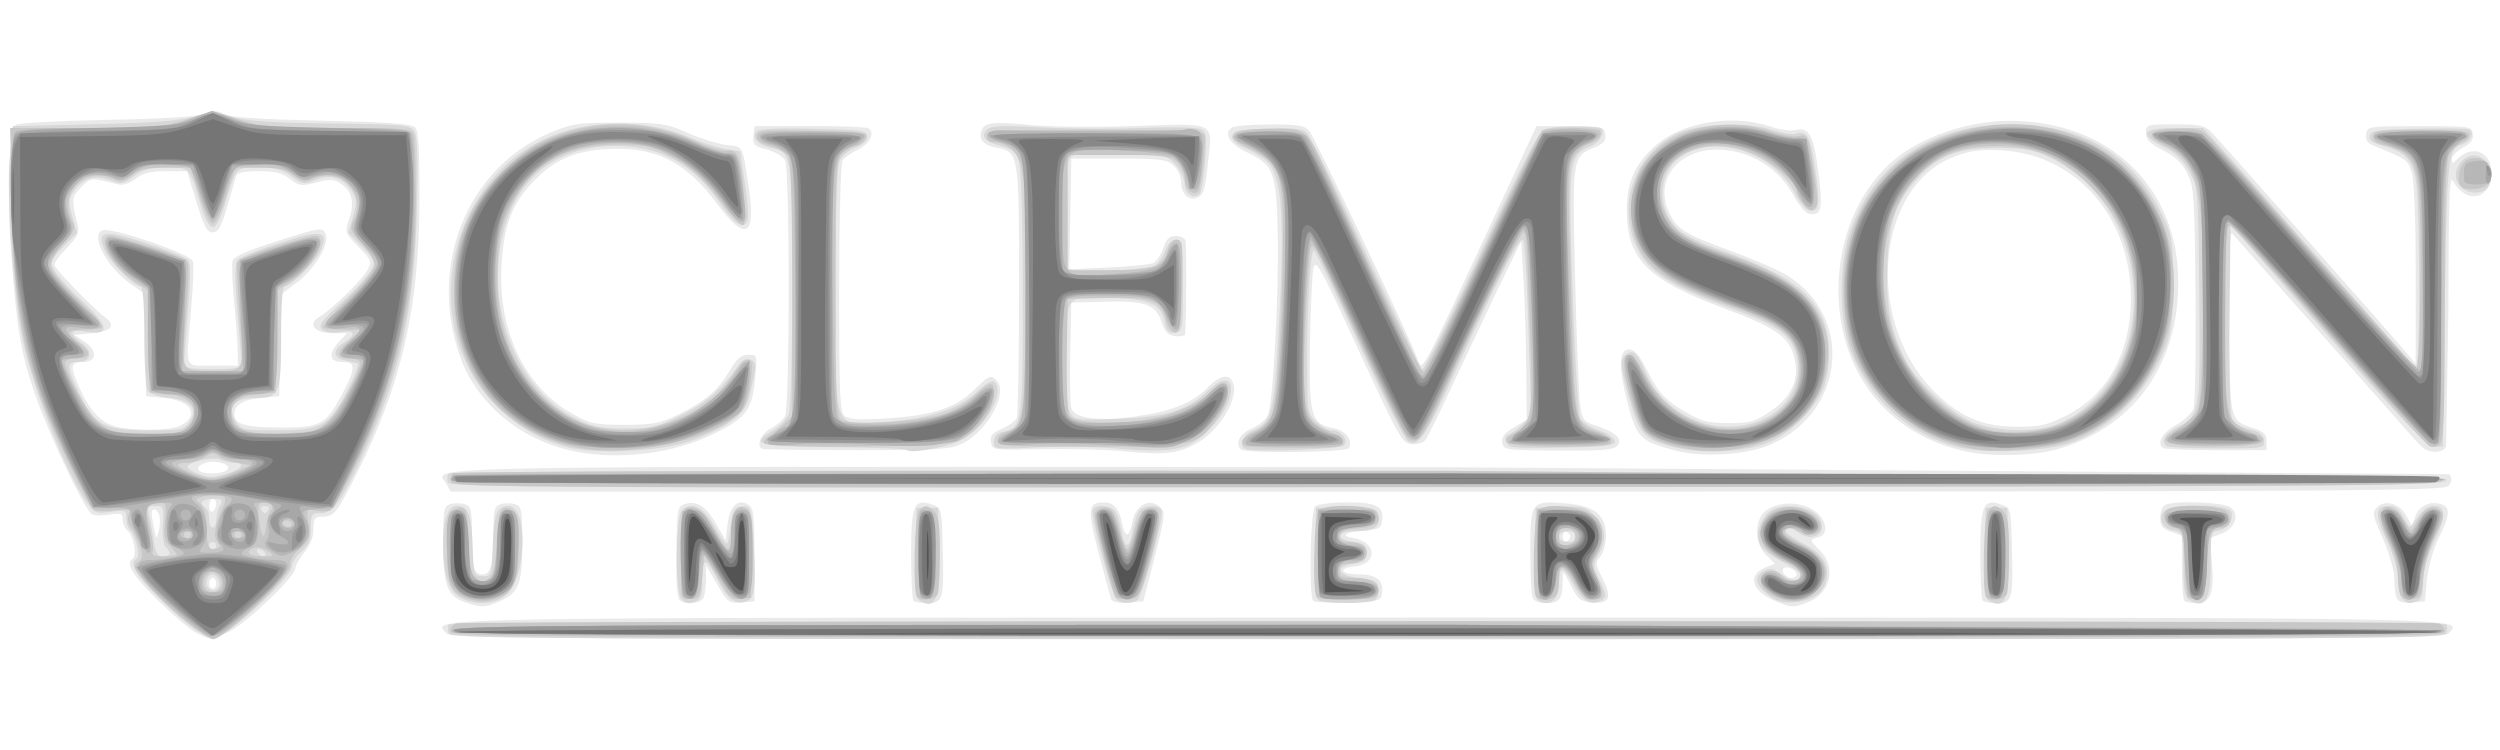 <svg xmlns="http://www.w3.org/2000/svg" width="300" height="90" xmlns:v="https://vecta.io/nano"><defs><filter id="A" height="1" width="1" y="0" x="0" color-interpolation-filters="sRGB"><feColorMatrix type="luminanceToAlpha" in="SourceGraphic"/><feComposite in="SourceGraphic" result="B" operator="out"/><feBlend result="B"/><feColorMatrix values="0 0 0 -1 0 0 0 0 -1 0 0 0 0 -1 0 0 0 0 1 0"/><feColorMatrix type="luminanceToAlpha" in="B"/><feComposite in="B" result="B" operator="out"/><feBlend/></filter></defs><g transform="matrix(.432 0 0 .432 -4.3 10.598)" filter="url(#A)"><path d="M64.535 151.295c-1.65-.831-6.487-4.935-10.75-9.12-7.136-7.007-9.064-10.227-6.917-11.554 1.224-.756.175-6.351-1.442-7.693-.765-.635-1.391-2.039-1.391-3.12 0-1.711-.486-1.888-3.75-1.367-2.062.329-4.257.256-4.876-.162-2.062-1.393-12.09-22.615-15.716-33.261-4.039-11.857-5.085-18.064-6.679-39.625-1.179-15.946-.469-33.733 1.407-35.267.613-.501 11.914-1.109 25.114-1.353 15.574-.287 25.116-.874 27.179-1.672 2.542-.983 3.644-.972 5.5.055 1.63.902 9.675 1.445 27.024 1.823 18.365.401 25.036.873 26 1.841.974.978 1.284 5.959 1.246 20-.082 29.921-4.904 51.156-17.19 75.698-5.844 11.674-6.475 12.461-10.009 12.485-1.892.013-2.25.56-2.25 3.439 0 2.193-.899 4.491-2.5 6.394-1.375 1.634-2.5 3.629-2.5 4.433 0 2.396-14.148 15.811-18.833 17.857-4.97 2.171-4.704 2.165-8.667.17zm5.5-13.778c0-.825-.45-1.5-1-1.5s-1 .675-1 1.5.45 1.5 1 1.5 1-.675 1-1.5zm-15.799-18.75c-.239-.963-.832-1.75-1.318-1.75-1.064 0-1.092.731-.194 5.125.657 3.217.719 3.258 1.318.875.345-1.375.433-3.287.194-4.25zm15.799-3.309c0-.793-.45-1.441-1-1.441s-1 .927-1 2.059.45 1.781 1 1.441 1-1.266 1-2.059zm2.778-9.283c2.388-1.516-3.361-3.305-6.307-1.963-2.917 1.329-1.6 2.774 2.528 2.774 1.375 0 3.075-.365 3.778-.811zM60.026 93.728c5.454-2.759 3.177-6.938-4.184-7.677l-5.307-.533-.278-14.279-.278-14.279-3.857-2.721c-6.591-4.65-11.189-13.477-7.714-14.811 2.474-.949 24.485 6.573 25.124 8.585.296.932.083 6.826-.472 13.099-1.554 17.561-2.176 15.905 5.973 15.905h7l-.026-3.75c-.014-2.062-.462-8.239-.996-13.726s-.73-10.731-.438-11.653c.354-1.114 4.331-2.884 11.854-5.274 12.994-4.128 13.177-4.154 14.02-1.958 1.029 2.681-3.123 9.621-7.902 13.207l-4.459 3.346-.277 14.154-.277 14.154-5.307.533c-5.016.504-7.141 1.864-7.178 4.594-.036 2.643 3.158 3.568 12.432 3.599 11.47.039 12.94-.724 17.357-9.012 4.064-7.624 4.097-9.215.195-9.215-3.671 0-4.005-2.302-.826-5.686l2.174-2.314h-4.206c-4.819 0-6.916-2.573-3.616-4.436 3.2-1.807 12.029-10.366 13.469-13.056 1.284-2.399 1.134-2.79-2.486-6.497-3.803-3.895-3.836-3.994-2.568-7.834 1.518-4.6.765-7.666-2.389-9.733-1.921-1.259-3.029-1.308-6.796-.3-4.116 1.101-4.737 1.018-7.264-.969-2.127-1.673-4.12-2.173-8.659-2.173-3.845 0-6.031.435-6.282 1.25l-2.497 8.5c-1.684 5.781-2.505 7.25-4.051 7.25-1.563 0-2.441-1.647-4.532-8.5l-2.593-8.5h-5.805c-4.39 0-6.458.514-8.484 2.108-1.704 1.341-3.483 1.904-4.885 1.548-7.55-1.918-7.532-1.92-10.25.798-2.703 2.703-2.76 3.335-.943 10.567.504 2.007-.095 3.272-2.939 6.2-1.965 2.023-3.573 4.174-3.573 4.779 0 1.02 10.441 11.798 14.374 14.839 2.759 2.133 1.355 3.621-3.924 4.161l-4.895.5 2.722 1.773c3.82 2.488 3.663 5.727-.278 5.727-3.747 0-3.802 1.251-.372 8.496 2.855 6.03 6.263 9.083 10.904 9.767 6.241.92 14.068.657 16.46-.553zm73.919 57.682c-3.795-4.572-15.227-4.392 278.09-4.392s281.885-.181 278.09 4.392c-1.22 1.471-25.029 1.608-278.09 1.608s-276.869-.138-278.09-1.608zm5.116-8.698c-4.94-1.697-5.994-4.57-6.011-16.376-.013-9.311.156-10.237 1.985-10.817 1.1-.349 2.9-.349 4 0 1.776.564 2 1.513 2 8.486 0 9.064.53 11.014 2.99 11.014 2.278 0 2.979-2.734 2.996-11.683.012-6.298.26-7.261 2.014-7.817 1.1-.349 2.9-.349 4 0 1.828.58 2 1.513 2 10.845 0 11.51-.974 13.911-6.599 16.261-3.948 1.65-4.807 1.658-9.375.088zm363.321-.623c-6.114-2.776-6.957-7.127-1.764-9.101l2.388-.908-2.485-2.485c-2.618-2.618-3.284-7.214-1.523-10.505 2.4-4.484 11.515-5.07 15.863-1.02 2.747 2.559 2.837 5.963.175 6.659-2.516.658-2.512.687.5 3.699 4.512 4.512 2.975 11.659-3.048 14.176-4.321 1.805-5.081 1.767-10.105-.514zm6.653-7.102c0-1.197-2.821-2.481-3.643-1.659-.876.876.61 2.69 2.202 2.69.793 0 1.441-.464 1.441-1.031zm-310.496 6.781c-.68-1.963-.827-5.51-.66-15.933.14-8.731.352-9.745 2.156-10.317 3.39-1.076 5.878.436 8.747 5.316l2.753 4.684.5-4.398c.574-5.046 2.912-7.278 5.75-5.487 1.519.958 1.75 2.805 1.75 13.995v12.891l-3.637.304c-3.443.287-3.801.021-6.728-5l-3.091-5.304-.022 3.668c-.012 2.018-.295 4.38-.629 5.25-.728 1.896-6.255 2.162-6.889.332zm65.163.583c-.367-.367-.667-6.162-.667-12.878 0-13.73.791-15.617 5.81-13.856 2.673.938 2.692 1.013 2.981 11.922.38 14.326.071 15.478-4.143 15.478-1.823 0-3.614-.3-3.981-.667zm54.879-.525c-.24-.719-1.796-6.455-3.458-12.745-3.218-12.181-3.029-14.063 1.413-14.063 2.78 0 4.296 1.731 5.119 5.845.829 4.143 1.999 4.005 2.813-.333.918-4.893 4.975-6.963 7.904-4.033 1.305 1.305 1.108 2.92-1.679 13.75l-3.158 12.271-4.259.308c-2.844.206-4.404-.127-4.696-1zm56.156.56c-1.26-1.26-.81-24.86.498-26.168.725-.725 4.239-1.2 8.878-1.2 8.344 0 10.335 1.061 9.749 5.195-.271 1.909-1.014 2.354-4.327 2.59-5.917.422-7.647 1.447-3.604 2.136 6.574 1.12 6.77 7.244.253 7.892-4.744.472-3.781 2.187 1.228 2.187 4.898 0 6.951 1.654 6.449 5.195-.31 2.188-.787 2.32-9.375 2.59-4.977.157-9.364-.031-9.75-.417zm60.905-.95c-.334-.87-.607-6.665-.607-12.878 0-13.723.227-14.037 9.585-13.286 8.313.667 11.415 3.138 11.415 9.091 0 2.228-.695 4.764-1.569 5.731-1.431 1.582-1.381 2.101.57 5.926 2.797 5.482 2.101 7.21-2.743 6.809-3.33-.275-4.014-.819-6.008-4.773-2.237-4.436-2.25-4.444-2.25-1.332 0 5.044-.894 6.294-4.5 6.294-2.074 0-3.51-.583-3.893-1.582zm10.543-16.918c0-.522-.484-1.111-1.075-1.308s-1.075.392-1.075 1.308.484 1.505 1.075 1.308 1.075-.786 1.075-1.308zm114.517 17.833c-.367-.367-.667-6.162-.667-12.878 0-13.73.791-15.617 5.81-13.856 2.673.938 2.692 1.013 2.981 11.922.38 14.326.071 15.478-4.143 15.478-1.823 0-3.614-.3-3.981-.667zm56 0c-.367-.367-.667-4.598-.667-9.402v-8.736l-3-1.046c-2.417-.843-3-1.618-3-3.991 0-1.763.635-3.189 1.582-3.552 3.057-1.173 15.991-.64 17.875.737 2.736 2.001 1.384 5.9-2.564 7.39l-3.187 1.203.612 6.558c.788 8.435-.313 11.504-4.126 11.504-1.572 0-3.158-.3-3.525-.667zm58.961-.862c-.345-.899-.627-3.34-.627-5.424s-1.426-7.018-3.169-10.964c-2.892-6.547-3.03-7.313-1.585-8.759 2.209-2.209 6.349-.971 8.148 2.438l1.445 2.737 1.023-2.664c1.129-2.942 4.061-4.312 7.137-3.336 2.66.844 2.51 2.909-.689 9.5-1.522 3.136-2.915 8.079-3.24 11.5l-.571 6-3.623.303c-2.625.219-3.796-.148-4.25-1.332zm-541.661-31.535c-2.817-5.264-20.898-4.96 278.299-4.688l278.068 1.918c.763 1.209.69 2.101-.263 3.25-1.194 1.438-26.783 1.584-278.157 1.584H135.105zm33.794-9.494c-13.728-3.327-25.217-13.028-29.737-25.109-9.499-25.387 1.332-53.098 24.592-62.92 6.373-2.691 7.814-2.906 19.385-2.893s12.986.228 19 2.881c3.575 1.577 8.415 3.077 10.756 3.334 4.742.521 4.379-.198 6.218 12.324 1.933 13.169-1.012 14.555-8.768 4.125-8.284-11.141-16.192-15.489-27.983-15.389-10.552.09-16.642 2.432-22.846 8.787-6.071 6.218-8.281 11.72-9.087 22.619-1.376 18.618 6.211 34.79 19.855 42.322 4.832 2.668 6.235 2.954 14.355 2.933 7.787-.021 9.778-.401 14.772-2.823 7.417-3.597 11.141-6.775 14.343-12.239 1.975-3.37 3.17-4.395 5.125-4.395 2.543 0 2.548.018 1.92 6.741-.791 8.471-2.437 10.713-11.022 15.011-11.885 5.951-28.033 7.803-40.878 4.69zm154.74.394c-4.95-.483-15.3-.757-23-.607-13.888.269-14.003.254-14.322-1.999-.253-1.78.423-2.582 3.129-3.713 1.898-.793 3.731-2.17 4.072-3.061s.621-17.007.621-35.815c0-37.956-.005-37.988-6.459-39.199-3.492-.655-4.888-2.372-3.94-4.843.828-2.159 3.369-2.425 13.527-1.418 5.155.511 18.215.635 29.023.275 22.749-.757 21.566-1.33 20.367 9.866-.863 8.061-1.277 9.372-3.183 10.104-2.272.872-4.335-1.219-4.335-4.392 0-1.497-.946-3.58-2.102-4.628-1.843-1.67-3.723-1.905-15.25-1.905h-13.148l-.277 15.38-.277 15.38 10.777-.5c5.927-.275 11.542-.823 12.478-1.218s2.208-2.253 2.828-4.129c.85-2.576 1.693-3.412 3.441-3.412 1.274 0 2.512.563 2.753 1.25.351 1.002.243 22.896-.128 26.066-.053.449-1.277.674-2.721.5-1.995-.24-2.896-1.151-3.75-3.79-1.625-5.02-4.483-6.077-15.625-5.78l-9.5.254-.288 13.5c-.158 7.425-.044 14.485.254 15.689.751 3.036 7.431 3.908 18.295 2.388 9.643-1.349 15.659-3.818 19.778-8.118 3.288-3.432 6.056-3.813 6.961-.96 1.383 4.357-3.801 12.95-9.921 16.447-5.271 3.011-9.075 3.464-20.079 2.389zm153-.178c-9.875-2.567-10.91-3.571-13.403-13.007-2.673-10.117-2.541-15.151.396-15.151 1.408 0 2.792 1.581 4.71 5.377 3.471 6.871 5.164 8.704 11.297 12.23 4.123 2.371 6.164 2.876 11.637 2.884 5.832.008 7.227-.385 11.5-3.241 6.226-4.161 8.391-9.376 6.505-15.671-1.569-5.237-5.329-7.773-19.142-12.911-21.696-8.071-27.267-13.749-27.187-27.706.044-7.677 2.448-12.817 8.359-17.877 7.347-6.289 21.151-8.489 31.41-5.006 2.558.869 5.651 1.328 6.873 1.022 3.967-.996 5.235 1.266 6.568 11.712 1.31 10.268.878 12.204-2.57 11.531-.968-.189-2.928-2.499-4.356-5.133-4.227-7.796-12.444-12.71-21.254-12.71-10.943 0-17.492 8.615-13.286 17.478 2.238 4.717 4.172 5.92 17.196 10.699 5.911 2.169 12.622 5.038 14.914 6.376 19.149 11.183 17.177 37.762-3.504 47.23-6.501 2.976-19.033 3.857-26.662 1.875zm81 .303c-19.574-4.013-32.954-18.38-35.45-38.065-2.383-18.799 5.074-37.014 18.727-45.742 7.847-5.016 18.798-8.156 28.399-8.142 27.69.039 46.824 18.411 46.824 44.96 0 23.331-13.052 40.9-34.542 46.497-6.237 1.624-17.324 1.852-23.958.492zm27.335-10.036c10.379-5.186 16.641-15.145 17.808-28.32 2.147-24.237-13.482-44.147-35.623-45.381-5.995-.334-8.679.018-13.237 1.738-21.657 8.172-25.082 45.224-5.993 64.822 7.163 7.354 13.647 10.194 23.301 10.206 6.486.008 8.486-.438 13.745-3.066zm-362.418 9.159c-1.339-1.338-.006-4.244 2.553-5.568 1.634-.845 3.434-2.402 4-3.46 1.389-2.596 1.401-68.493.013-71.087-.559-1.045-2.837-2.39-5.061-2.989-3.589-.966-4.009-1.392-3.733-3.784l.311-2.695 15.285-.038c8.407-.021 15.763.258 16.348.62 1.958 1.21.375 4.395-2.97 5.974-1.821.86-3.72 2.211-4.222 3.003s-.918 16.784-.927 35.568c-.013 29.386.197 34.303 1.511 35.394 1.114.925 4.149 1.111 11.25.688 12.89-.766 19.529-2.875 24.553-7.799 4.449-4.361 4.911-4.532 6.638-2.452 2.888 3.48-2.894 13.794-9.6 17.122-3.511 1.743-6.239 1.919-29.699 1.919-14.208 0-26.021-.187-26.25-.417zm133.25.25c-1.73-1.73-.45-4.397 2.753-5.735 1.881-.786 3.945-2.411 4.587-3.61 1.543-2.882 3.239-33.841 2.823-51.534-.383-16.298-1.133-18.192-8.611-21.742-4.779-2.269-6.555-5.249-4.068-6.826.742-.47 5.515-.861 10.608-.87 7.93-.013 9.498.263 10.917 1.92 1.367 1.597 25.83 53.037 29.634 62.315 1.924 4.691-.397 8.905 24.095-43.75l9.303-20h9.396c9.008 0 9.409.094 9.718 2.271.254 1.789-.429 2.585-3.214 3.748-5.947 2.485-5.977 2.693-5.147 36.436.413 16.8 1.041 32.568 1.395 35.041.597 4.169.934 4.591 4.644 5.799 5.267 1.716 7.227 3.625 5.659 5.514-.92 1.109-4.419 1.386-16.414 1.3-14.731-.105-15.255-.181-15.547-2.229-.219-1.535.679-2.699 3.25-4.216l3.553-2.096-.123-14.284c-.067-7.856-.416-19.009-.774-24.784l-.652-10.5-6.338 13-12.751 26.927c-3.527 7.66-6.926 14.545-7.553 15.301s-2.292 1.238-3.701 1.073c-2.898-.34-3.189-.872-17.763-32.499-7.49-16.253-8.953-18.807-9.538-16.646-.38 1.404-.83 10.733-1 20.731-.352 20.732.224 22.834 6.578 24.027 3.462.649 5.478 3.38 4.119 5.578-.692 1.119-28.74 1.441-29.839.342zm256.14-.453c-1.959-1.211-.25-4.234 3.619-6.399 2.159-1.208 4.315-3.25 4.791-4.537s.735-15.639.575-31.892c-.271-27.514-.433-29.827-2.344-33.551-1.451-2.829-3.428-4.69-6.75-6.356-3.633-1.822-4.698-2.899-4.698-4.75 0-2.327.225-2.394 8.045-2.394 7.068 0 8.313.277 10.25 2.283 2.491 2.58 51.363 57.858 54.564 61.717l2.074 2.5.028-24.5c.016-14.191-.416-26.097-1.026-28.294-1.061-3.819-1.5-4.146-10.253-7.61-2.108-.834-2.738-1.68-2.5-3.356.313-2.203.561-2.24 14.818-2.24 14.162 0 14.507.051 14.812 2.192.228 1.6-.516 2.62-2.75 3.776-1.684.871-3.062 2.279-3.062 3.129 0 1.377.165 1.381 1.506.04 4.18-4.18 9.522-2.053 9.462 3.768-.078 7.612-7.056 8.964-10.813 2.095-.809-1.478-1.102 7.695-1.124 35.168l-.637 38.75c-.726 1.891-4.415 2.079-6.509.332-.824-.687-4.207-4.4-7.517-8.25l-45.502-51.333c-1.221-.471-1.07 44.554.164 48.996.864 3.112 1.653 3.863 5.244 5 3.486 1.103 4.227 1.776 4.227 3.838v2.5h-13.845c-7.615 0-14.297-.279-14.848-.62z" fill="#e9e9e9"/><path d="M65.035 150.923c-1.925-1.148-6.763-5.297-10.75-9.221-6.779-6.671-8.539-9.77-6.324-11.139 1.057-.653-.31-6.329-1.909-7.928-.56-.56-1.017-2.044-1.017-3.298 0-2.116-.314-2.238-4.35-1.685-3.967.544-4.53.343-6.398-2.28-5.978-8.396-15.449-32.476-18.148-46.142-2.671-13.528-4.463-39.712-3.436-50.212l.831-8.5 22.5-.535c16.215-.385 23.966-.973 27.75-2.104 4.773-1.426 5.727-1.425 10.5.008 3.923 1.178 10.87 1.656 27.484 1.89 21.384.301 22.277.393 23.355 2.408.764 1.427.973 8.032.657 20.714-.712 28.559-4.564 46.457-14.738 68.479-6.184 13.386-8.508 16.64-11.885 16.64-2.681 0-2.851.25-2.851 4.184 0 3.281-.569 4.674-2.636 6.452-1.45 1.247-2.636 3.111-2.636 4.142 0 3.17-18.767 20.26-22.2 20.218-.165-.002-1.875-.943-3.8-2.091zm5.664-14.338c-.331-.862-1.08-1.567-1.664-1.567-1.719 0-2.415 3.125-.904 4.059 1.775 1.097 3.356-.438 2.568-2.492zm-13.664-7.367c0-.44-.496-1.296-1.103-1.903-.621-.621-.949-3.333-.75-6.201.332-4.798.214-5.098-2.022-5.097-2.157.001-2.31.299-1.673 3.251a130.85 130.85 0 0 1 1.257 7c.413 2.797 1.029 3.75 2.423 3.75 1.028 0 1.868-.36 1.868-.8zm26.5-.2c-.34-.55-1.068-1-1.618-1s-.722.45-.382 1 1.068 1 1.618 1 .722-.45.382-1zm-13.5-2c0-.55-.45-1-1-1s-1 .45-1 1 .45 1 1 1 1-.45 1-1zm0-7.066c0-1.136.466-2.936 1.035-4 .918-1.715.691-1.934-2-1.934-2.975 0-4.015 1.277-2.035 2.5.55.34 1 1.716 1 3.059s.45 2.441 1 2.441 1-.93 1-2.066zm14.5-2.934c.34-.55-.11-1-1-1s-1.34.45-1 1 .79 1 1 1 .66-.45 1-1zm-10.821-10.201c3.731-1.349 4.382-2.799 1.255-2.799-1.136 0-2.838-.413-3.783-.919-1.699-.909-9.152.729-9.152 2.011 0 .898 4.22 2.763 6.429 2.84 1.061.037 3.423-.473 5.25-1.133zM62.403 92.902c2.641-3.771.707-6.303-5.285-6.918-2.981-.306-5.593-1.159-6.125-2-.51-.807-.935-7.654-.943-15.217-.009-8.463-.399-13.75-1.012-13.75-1.807 0-8.745-6.962-10.03-10.066-2.253-5.44-.315-5.761 11.581-1.916 5.807 1.877 11.029 3.98 11.605 4.673.729.878.712 5.255-.056 14.428l-1.102 14.524c0 1.029 1.931 1.357 8 1.357s8-.327 8-1.357c0-.746-.496-7.282-1.102-14.524-.768-9.173-.785-13.55-.056-14.428.575-.693 5.798-2.796 11.605-4.673 11.896-3.845 13.834-3.524 11.581 1.916-1.286 3.104-8.223 10.066-10.03 10.066-.615 0-.997 5.336-.997 13.929 0 16.098-.43 17.071-7.536 17.071-5.526 0-7.564 2.671-5.012 6.567 1.508 2.302 2.119 2.433 11.321 2.429 12.583-.005 14.689-1.199 19.667-11.148 2.013-4.023 3.3-7.396 2.86-7.494l-3.55-.786c-3.425-.755-3.529-2.828-.25-4.976 3.53-2.313 3.102-3.564-.992-2.9-2.118.344-4.083.076-4.994-.681-1.287-1.068-.532-2.146 5.256-7.505 3.717-3.442 7.396-7.449 8.175-8.905 1.348-2.519 1.232-2.836-2.411-6.566l-3.827-3.919 1.272-4.542c1.11-3.966 1.059-4.867-.406-7.103-2.427-3.703-5.93-4.767-10.041-3.049-3.148 1.315-3.59 1.248-6.646-1.007-2.58-1.903-4.51-2.416-9.101-2.416-6.551 0-6.203-.386-9.479 10.5-1.163 3.864-2.34 6-3.306 6s-2.143-2.136-3.306-6c-3.276-10.886-2.927-10.5-9.479-10.5-4.591 0-6.522.512-9.101 2.416-2.96 2.184-3.578 2.294-6.444 1.151-4.06-1.62-7.469-.717-9.978 2.644-1.814 2.429-1.874 3.068-.694 7.284l1.294 4.622-3.827 3.919c-3.624 3.712-3.753 4.058-2.431 6.529.768 1.435 4.264 5.292 7.769 8.571 7.429 6.95 7.789 9.535 1.179 8.478-4.636-.741-5.112.398-1.321 3.159 3.23 2.353 2.608 5.227-1.131 5.227-3.236 0-3.182 1.122.42 8.734 4.177 8.829 6.855 10.257 19.242 10.262 8.738.003 9.839-.205 11.175-2.112zm72.235 58.525c-.336-.875-.357-2-.048-2.5.754-1.22 554.135-1.22 554.888 0 .309.5.288 1.625-.048 2.5-.556 1.448-25.306 1.59-277.396 1.59s-276.84-.142-277.396-1.59zm3.191-9.958c-3.227-1.752-4.781-6.501-4.789-14.636-.007-7.064 1.328-10.815 3.847-10.815 3.172 0 4.047 2.219 4.354 11.05.287 8.269.347 8.45 2.794 8.45s2.506-.182 2.794-8.45c.307-8.831 1.181-11.05 4.354-11.05 5.565 0 5.044 19.837-.651 24.75-3.049 2.631-8.585 2.936-12.702.701zm61.405.349c-1.849-1.849-1.638-23.192.245-24.754 2.828-2.347 5.856-.764 8.958 4.68 1.638 2.874 3.211 4.993 3.496 4.708s.762-2.637 1.06-5.226c.451-3.925.916-4.761 2.796-5.028 2.869-.407 3.079.296 3.614 12.075.495 10.906.134 13.339-2.107 14.199-2.883 1.106-5.296-.591-7.762-5.457-3.51-6.927-4.498-7.073-4.498-.663 0 4.049-.407 5.608-1.582 6.059-2.233.857-2.856.769-4.218-.593zm66.018.356c-.956-.607-1.21-3.969-1-13.235l.282-12.421h3 3l.283 11.858c.325 13.623-.932 16.738-5.565 13.798zm55.109.067c-1.462-.93-7.667-23.865-6.825-25.227 1.019-1.648 5.36-1.122 6.374.772.521.973 1.261 3.448 1.646 5.5.893 4.76 2.062 4.76 2.955 0 .385-2.052 1.126-4.527 1.646-5.5 1.091-2.038 5.701-2.389 6.43-.489.725 1.891-5.271 23.924-6.77 24.875-1.603 1.017-3.921 1.046-5.457.069zm55.891-.067c-.956-.607-1.21-3.969-1-13.235l.282-12.421h8.5c8.198 0 8.512.085 8.837 2.387.431 3.045-1.252 4.079-6.671 4.098-5.252.019-5.317 2.251-.087 3.015 2.849.416 3.421.918 3.421 3 0 2.095-.567 2.581-3.5 3-5.554.793-4.58 3.392 1.5 4 4.337.434 5.045.817 5.337 2.887.186 1.313-.264 2.768-1 3.235-1.708 1.083-13.925 1.109-15.62.034zm61 0c-.956-.607-1.21-3.969-1-13.235l.282-12.421 6.644-.293c5.753-.254 6.988.014 9.212 2 3.531 3.153 4.101 6.556 1.805 10.79-1.875 3.458-1.872 3.545.196 7.802 1.807 3.719 1.891 4.435.617 5.259-2.898 1.874-5.439.509-8.044-4.322-2.772-5.14-3.931-5.219-3.931-.269 0 4.575-2.617 6.697-5.782 4.689zm10.782-17.656c0-.933-.944-1.5-2.5-1.5s-2.5.567-2.5 1.5.944 1.5 2.5 1.5 2.5-.567 2.5-1.5zm54 16.876c-4.54-3.197-5.209-5.659-2.004-7.374 1.585-.848 2.595-.625 4.905 1.083 2.731 2.019 5.099 1.96 5.099-.127 0-.508-2.234-2.056-4.964-3.44s-5.469-3.458-6.085-4.61c-1.392-2.6-.524-6.335 2.075-8.934 3.147-3.147 11.732-2.286 14.209 1.425 2.539 3.803-1.526 6.911-5.447 4.164-2.568-1.798-3.788-1.986-3.788-.581 0 .541 2.161 2.078 4.801 3.416 5.219 2.645 7.272 5.764 6.49 9.86-.718 3.755-3.568 5.91-8.5 6.428-3.051.32-5.013-.059-6.791-1.31zm60.218.779c-.956-.607-1.21-3.969-1-13.235l.282-12.421h3 3l.283 11.858c.325 13.623-.932 16.738-5.565 13.798zm55.782-.136c-1.082-.685-1.516-2.84-1.557-7.735-.089-10.505-.226-11.114-2.591-11.466-3.048-.453-4.593-3.222-2.922-5.236 1.944-2.343 17.858-2.298 18.76.052.848 2.211-.916 4.793-3.543 5.184-2.009.299-2.148.885-2.148 9.05 0 10.308-1.566 12.957-6 10.15zm59.2-.22c-.66-.66-1.2-3.084-1.2-5.388 0-2.592-1.182-6.713-3.101-10.815-3.401-7.267-3.269-9.597.544-9.597 1.806 0 2.966.891 4.156 3.19 1.576 3.048 1.71 3.104 2.992 1.25 2.533-3.663 3.492-4.44 5.481-4.44 3.32 0 3.335 2.761.055 9.878-2.054 4.455-3.126 8.346-3.126 11.344 0 3.239-.459 4.739-1.582 5.17-2.233.857-2.856.769-4.218-.593zm-542.863-32.365c-.331-.863-.182-1.99.332-2.504.576-.576 107.15-.838 277.883-.683l276.948 2.252c0 1.995-.751 2.001-277.281 2.252-251.117.228-277.338.104-277.883-1.317zm33.163-9.762c-7.485-1.908-14.923-6.369-20.565-12.335-20.345-21.512-13.276-59.67 13.505-72.906 11.864-5.864 28.121-6.232 40.67-.92 3.514 1.487 8.19 2.993 10.39 3.346l4 .642 1.327 8.829c.73 4.856 1.081 9.468.781 10.25-1.079 2.813-3.605 1.316-7.528-4.461-7.458-10.982-16.715-16.118-29.053-16.118-17.812 0-29.379 10.228-32.218 28.49-3.047 19.596 5.977 39.846 21.049 47.235 4.738 2.323 6.931 2.767 13.693 2.77 7.292.004 8.767-.349 15.629-3.74 7.011-3.465 11.216-7.127 15.895-13.842 1.073-1.54 2.135-2.046 3.33-1.588 1.834.704 1.776 1.901-.53 10.939-1.126 4.415-5.677 7.733-15.875 11.574-7.871 2.965-26.235 3.941-34.5 1.834zm94.257.751c-.329-.329-9.484-.671-20.345-.761-21.183-.175-23.327-.746-16.939-4.514 1.957-1.154 4.001-3.264 4.542-4.689.574-1.511.985-16.426.985-35.802 0-36.431-.066-36.854-5.932-38.143-3.477-.764-5.252-2.599-4.185-4.326.571-.923 4.617-1.173 15.68-.966 13.139.245 14.95.481 15.239 1.987.224 1.165-.809 2.184-3.244 3.202-2.133.891-3.972 2.545-4.565 4.106-.585 1.539-.994 16.152-.994 35.548 0 40.052-.913 37.559 13.419 36.618 12.256-.805 20.855-3.568 25.638-8.239 2.069-2.021 4.253-3.371 4.853-3 3.689 2.28-2.358 13.18-9.046 16.309-4.426 2.07-14.012 3.765-15.107 2.671zm56.743-.483c-4.95-.408-14.288-.495-20.75-.192-11.496.539-11.75.505-11.75-1.58 0-1.444.813-2.335 2.523-2.764 5.38-1.35 5.477-2.027 5.477-38.478 0-21.75-.386-34.736-1.093-36.764-.851-2.442-1.948-3.366-4.958-4.176-4.52-1.217-5.726-2.647-3.817-4.526 1.088-1.071 4.138-1.2 14.868-.626 7.425.397 20.025.47 28 .162s15.35-.158 16.39.332c1.704.804 1.829 1.683 1.267 8.964-.342 4.44-1.05 8.5-1.573 9.023-1.581 1.581-4.084-.092-4.084-2.728 0-1.362-1.067-3.716-2.371-5.232-2.311-2.687-2.687-2.767-15.002-3.177-9.133-.304-13.046-.076-14.129.823-1.208 1.002-1.498 4.123-1.498 16.102v14.859l2.607.654c2.745.689 19.339-.275 21.945-1.275.837-.321 2.172-2.139 2.966-4.04 1.003-2.4 1.984-3.352 3.213-3.115 1.579.304 1.769 1.68 1.769 12.827 0 12.029-.079 12.498-2.158 12.794-1.684.24-2.3-.341-2.807-2.646-1.142-5.199-3.515-6.387-13.845-6.927-14.079-.736-13.69-1.194-13.69 16.11 0 10.304.37 14.78 1.331 16.094 1.193 1.631 2.571 1.774 13.25 1.374 13.333-.499 19.33-2.409 25.103-7.996 7.578-7.333 8.521 2.107 1.005 10.056-6.416 6.785-10.042 7.566-28.189 6.069zm37.509.226c-2.181-.72-.905-3.967 2.038-5.186 4.955-2.052 5.762-4.983 6.905-25.09 1.896-33.326 1.253-44.629-2.802-49.285-.908-1.042-3.59-2.763-5.96-3.823-2.965-1.326-4.209-2.451-3.988-3.605.269-1.405 1.868-1.723 9.874-1.961 8.136-.242 9.788-.019 11.136 1.5.871.981 8.158 15.94 16.193 33.241l15.421 32.269c.447.447 7.748-14.104 16.225-32.336 9.637-20.726 16.169-33.59 17.431-34.327 1.648-.963 8.698-1.276 15.268-.677 2.575.234 1.211 3.77-2 5.183-6.124 2.695-6.238 3.63-4.989 40.665.617 18.279 1.561 34.029 2.099 35s2.926 2.455 5.308 3.298c2.445.865 4.331 2.171 4.331 3 0 1.212-2.577 1.516-14.771 1.745-13.191.247-14.842.093-15.43-1.44-.401-1.046-.122-1.896.714-2.175.755-.252 2.465-1.55 3.8-2.885l2.427-2.427-.727-23.675c-.4-13.021-1.061-24.286-1.469-25.031-.791-1.446-6.558 9.782-19.699 38.356-7.59 16.505-9.392 19.08-12.272 17.539-.908-.486-7.033-12.607-13.612-26.936s-12.232-26.064-12.563-26.078c-.951-.04-1.886 15.161-1.892 30.77-.006 13.848.071 14.372 2.449 16.75 1.35 1.35 3.32 2.455 4.378 2.455 2.678 0 4.843 2.725 3.35 4.218-1.029 1.029-24.455 1.847-27.173.949zm118.034-.709c-7.22-2.014-8.696-3.545-10.964-11.367-3.109-10.726-3.336-12.632-1.667-14.017 2.092-1.736 3.254-.72 5.711 4.991 3.799 8.831 13.042 14.874 22.811 14.914 12.593.051 21.407-9.066 19.025-19.679-1.227-5.468-5.174-8.425-17.025-12.752-17.508-6.394-23.713-10.232-27.019-16.713-6.02-11.799-1.423-25.905 10.442-32.048 5.775-2.99 19.449-3.676 26.512-1.33 2.8.93 5.887 1.443 6.86 1.14 3.004-.935 4.006.637 5.159 8.095 1.657 10.721 1.496 13.308-.825 13.308-1.312 0-2.845-1.693-4.75-5.244-6.198-11.553-23.585-16.447-32.319-9.098-5.649 4.753-5.719 13.785-.15 19.328 1.461 1.454 6.256 3.909 10.656 5.456 18.534 6.517 25.641 11.085 29.432 18.918 2.349 4.853 2.722 12.725.892 18.833-1.601 5.343-8.004 12.349-14.201 15.537-6.444 3.315-19.96 4.132-28.581 1.727zm78.981-.001c-13.664-3.821-24.338-13.764-29.225-27.224-3.072-8.46-3.067-23.422.011-32.38 6.55-19.06 22.708-29.853 44.69-29.853 20.049 0 34.286 8.621 42.223 25.57 2.572 5.492 2.777 6.854 2.777 18.43 0 9.857-.402 13.557-1.899 17.5-4.567 12.024-14.485 22.35-25.601 26.653-7.325 2.835-25 3.534-32.976 1.304zm26.153-5.489c10.713-2.975 19.79-13.492 22.413-25.967 4.345-20.665-5.254-41.047-23.17-49.201-3.91-1.78-6.768-2.244-13.92-2.264-10.664-.029-16.153 2.125-22.049 8.651-6.029 6.673-7.802 11.811-8.261 23.942-.429 11.315.888 18.184 5.049 26.339 3.166 6.206 12.755 15.008 18.937 17.383 5.87 2.255 15.13 2.748 21.002 1.117zm32.489 5.366c-1.553-1.553-.421-3.418 3.19-5.26 6.148-3.137 6.32-4.206 5.962-37.196-.317-29.209-.333-29.403-2.824-33.877-1.565-2.811-3.817-5.137-6-6.197-8.281-4.021-7.514-5.803 2.497-5.803h7.374l8.817 9.77 46.775 52.98c1.496 1.787 3.13 3.25 3.631 3.25 1.101 0 1.098-43.153-.003-50.912-.875-6.16-2.951-8.436-9.243-10.13-2.894-.779-3.88-1.527-3.643-2.763.282-1.471 2.032-1.732 13.26-1.976 7.114-.155 13.514-.059 14.221.212 1.744.669.584 3.351-1.774 4.099-4.037 1.281-4.281 3.52-4.854 44.47l-.553 39.5h-2.461c-1.977 0-7.782-6.066-29.5-30.826l-27.039-30.826-.267 26.11c-.163 15.964.12 26.833.729 27.971.548 1.024 2.693 2.261 4.767 2.749 2.787.656 3.854 1.466 4.09 3.104.316 2.194.185 2.216-13.083 2.216-7.372 0-13.703-.3-14.07-.667zm81.85-71.959c-3.949-3.949 1.35-11.023 5.974-7.973 2.356 1.554 3.169 6.099 1.459 8.159-1.595 1.922-5.42 1.826-7.433-.186z" fill="#d7d7d7"/><path d="M65.958 151.261c-5.294-3.582-11.909-9.52-15.534-13.944-3.331-4.065-3.565-4.698-2.122-5.753 1.392-1.018 1.448-1.688.396-4.75-.674-1.96-1.782-4.235-2.461-5.054s-.93-2.288-.555-3.265c.607-1.582.184-1.719-3.889-1.26-2.514.283-5.05.219-5.635-.143-1.7-1.05-11.607-21.758-14.962-31.275-5.5-15.598-7.333-27.784-7.904-52.55l-.513-22.25h20.914c19.284 0 21.477-.184 28.129-2.363l7.215-2.363 7.215 2.363c6.625 2.17 8.876 2.363 27.531 2.363 18.409 0 20.384.164 21.035 1.75.395.963.693 9.175.662 18.25-.096 28.041-5.207 50.441-16.914 74.118-3.073 6.215-6.115 11.626-6.761 12.025s-2.448.471-4.004.16c-2.816-.563-2.827-.545-2.172 3.548.595 3.723.36 4.392-2.472 7.037-1.847 1.725-2.899 3.525-2.566 4.392.869 2.265-18.274 20.749-21.454 20.714-.33-.004-1.759-.791-3.177-1.75zm5.506-12.921c.364-.949-.024-2.345-.893-3.214-1.382-1.382-1.691-1.382-3.073 0-1.877 1.877-.93 4.892 1.537 4.892.982 0 2.076-.755 2.43-1.678zm-12.43-8.822c0-.275-.84-1.34-1.866-2.366-1.496-1.496-1.768-2.884-1.373-7 .436-4.534.274-5.132-1.384-5.119-3.907.032-4.403 1.202-2.909 6.864.769 2.917 1.156 5.938.859 6.712-.403 1.051.375 1.409 3.066 1.409 1.984 0 3.607-.225 3.607-.5zm25.304-1c-1.178-.825-2.853-1.227-3.723-.893-2.835 1.088-1.667 2.393 2.141 2.393 3.594 0 3.648-.052 1.581-1.5zm-13.304-1.3c0-.44-.446-1.246-.992-1.792-.951-.951.001-5.346 2.067-9.55.444-.903.534-1.916.199-2.25-.787-.787-4.659-.781-6.722.01-1.464.562-1.467.724-.034 1.772 1.068.781 1.643 3.001 1.779 6.88.166 4.71.513 5.727 1.952 5.728.962.001 1.75-.358 1.75-.798zm-8-3.2c0-.55-.45-1-1-1s-1 .45-1 1 .45 1 1 1 1-.45 1-1zm14 0c0-.55-.45-1-1-1s-1 .45-1 1 .45 1 1 1 1-.45 1-1zm8.073-6.588c1.1-1.326.182-2.412-2.039-2.412-1.285 0-1.554.798-1.265 3.75.555 5.659 1.573 7.304 2.014 3.254.209-1.923.79-3.989 1.29-4.592zm5.927 3.588c0-.55-.702-1-1.559-1s-1.281.45-.941 1 1.041 1 1.559 1 .941-.45.941-1zm-15-14.769l3.5-1.529-3.698-.685c-2.034-.377-4.377-1.249-5.207-1.938-1.222-1.015-1.94-.951-3.775.334-1.246.873-3.605 1.587-5.243 1.587-3.727 0-2.5 1.414 2.947 3.394 4.161 1.513 5.712 1.356 11.476-1.163zm-14-12.231c4.239-4.239 1.351-8.658-6.002-9.18l-4.498-.32-.277-14.254-.277-14.254-3.973-2.63c-6.165-4.08-10.424-12.362-6.357-12.362.888 0 6.04 1.403 11.449 3.118 6.483 2.055 9.939 3.66 10.141 4.708.168.875-.152 7.627-.713 15.004-1.164 15.319-1.549 14.568 7.508 14.632 9.046.063 8.71.72 7.53-14.684-.567-7.4-.89-14.176-.718-15.057.208-1.069 3.59-2.621 10.156-4.661 5.414-1.682 10.561-3.058 11.438-3.058 4.048 0-.231 8.295-6.378 12.362l-3.973 2.63-.277 14.254-.277 14.254-4.641.3c-5.642.365-8.414 2.855-7.45 6.695.919 3.66 4.696 4.752 14.835 4.289 8.035-.367 8.999-.638 11.876-3.342 2.985-2.806 8.877-13.55 8.879-16.192 0-.722-1.265-1.25-2.999-1.25-3.922 0-3.838-1.815.241-5.223l3.259-2.723-5.083-.027c-2.796-.015-5.353-.296-5.682-.626s2.746-3.901 6.833-7.936c4.467-4.409 7.432-8.159 7.432-9.398 0-1.134-1.604-3.837-3.565-6.008-2.979-3.298-3.39-4.274-2.5-5.937 4.188-7.825-3.224-15.681-11.317-11.994-2.075.946-2.914.784-5.182-1-2.159-1.698-4.083-2.128-9.518-2.128H75.14l-2.34 7.75c-1.453 4.814-2.865 7.75-3.726 7.75s-2.281-2.944-3.743-7.75l-2.357-7.75H56.14c-5.458 0-7.38.429-9.541 2.128-2.268 1.784-3.106 1.946-5.182 1-8.092-3.687-15.505 4.169-11.317 11.994.89 1.664.479 2.639-2.5 5.937-1.961 2.171-3.565 4.915-3.565 6.099 0 1.363 2.73 4.804 7.446 9.384 4.095 3.977 7.17 7.507 6.833 7.844s-2.563.613-4.946.613c-5.12 0-5.402.834-1.306 3.862 3.508 2.593 3.102 4.138-1.087 4.138-1.687 0-2.941.533-2.94 1.25.002 2.56 5.849 13.343 8.624 15.903 3.551 3.275 4.81 3.586 15.126 3.731 7.011.099 8.55-.184 10.25-1.884zm73 56.857c0-.904.712-1.916 1.582-2.25 2.068-.794 548.768-.794 550.836 0 .87.334 1.582 1.346 1.582 2.25 0 1.52-20.729 1.643-277 1.643s-277-.123-277-1.643zm5.295-8.975c-5.17-1.478-6.295-4.081-6.295-14.57 0-7.793.274-9.383 1.75-10.142 3.511-1.806 4.25-.355 4.25 8.342 0 6.253.394 8.739 1.571 9.917 1.815 1.815 2.375 1.89 4.429.593 1.097-.693 1.596-3.309 1.859-9.735.37-9.053 1.219-10.85 4.337-9.182 1.522.814 1.804 2.297 1.804 9.48 0 11.739-1.439 14.28-9 15.894-.825.176-2.942-.092-4.705-.596zm363.801-.213c-3.873-1.331-5.705-3.64-4.786-6.034.786-2.048 4.039-2.126 5.691-.136 1.788 2.155 5 1.912 5-.379 0-1.15-1.179-2.367-3.041-3.138-5.517-2.285-7.959-4.863-7.959-8.401 0-6.351 7.656-9.456 13.818-5.603 5.537 3.462 2.321 8.039-3.47 4.94-1.739-.931-2.688-.979-3.49-.177s.282 1.802 3.984 3.678c7.474 3.787 9.175 8.266 4.907 12.925-2.818 3.077-6.271 3.83-10.654 2.324zm-304.387-.294c-.39-.39-.709-5.986-.709-12.435 0-9.741.266-11.829 1.572-12.33 2.555-.98 5.129 1.07 8.025 6.392 1.496 2.749 3.098 4.997 3.561 4.997s.841-2.195.841-4.878c0-5.627 1.944-8.244 4.53-6.097 1.245 1.033 1.478 3.433 1.25 12.872l-.28 11.602-2.726.314c-2.14.247-3.107-.331-4.5-2.689l-3.758-6.314-1.984-3.311-.516 6c-.437 5.074-.832 6.045-2.558 6.292-1.123.161-2.36-.027-2.75-.417zm64.958-.042c-1.229-1.229-.751-22.849.533-24.133 1.581-1.581 2.343-1.515 4.229.371 1.216 1.216 1.571 3.8 1.571 11.418 0 5.416-.273 10.559-.607 11.429-.604 1.573-4.453 2.188-5.726.915zm54.998-.067c-.743-1.202-5.664-20.83-5.664-22.59 0-1.934 2.916-2.99 4.539-1.643.707.587 1.82 3.294 2.473 6.017s1.548 4.95 1.988 4.95 1.343-2.259 2.005-5.021c1.178-4.91 3.241-7.159 5.745-6.261 1.845.662 1.435 4.657-1.57 15.282-2.62 9.265-2.765 9.508-5.839 9.806-1.734.168-3.388-.075-3.676-.54zm56.002.067c-1.229-1.229-.751-22.849.533-24.133 1.799-1.799 14.246-1.572 15.789.287 2.181 2.628.441 4.378-4.677 4.706-3.622.232-4.875.735-5.127 2.057-.256 1.346.348 1.75 2.619 1.75 3.777 0 5.975 2.357 4.196 4.5-.685.825-2.54 1.5-4.122 1.5-2.211 0-2.878.463-2.878 2 0 1.695.667 2 4.378 2 4.661 0 7.271 1.869 6.266 4.487-.45 1.173-2.347 1.513-8.445 1.513-4.326 0-8.165-.3-8.531-.667zm61 0c-1.229-1.229-.751-22.849.533-24.133 2.625-2.625 14.992-.579 16.788 2.778 1.496 2.796 1.231 6.758-.644 9.619-1.541 2.352-1.541 2.768 0 5.999 2.433 5.103 2.174 6.597-1.081 6.22-2.034-.235-3.337-1.408-5.075-4.566-2.731-4.964-4.188-5.428-4.188-1.332 0 1.605-.273 3.63-.607 4.5-.604 1.573-4.453 2.188-5.726.915zm10.833-16.833c0-1.313-.773-2.11-2.25-2.32-1.846-.262-2.25.155-2.25 2.32s.404 2.582 2.25 2.32c1.477-.21 2.25-1.007 2.25-2.32zm114.167 16.833c-1.229-1.229-.751-22.849.533-24.133 1.581-1.581 2.343-1.515 4.229.371 1.216 1.216 1.571 3.8 1.571 11.418 0 5.416-.273 10.559-.607 11.429-.604 1.573-4.453 2.188-5.726.915zm55.847-.513c-.262-.726-.598-5.126-.746-9.778-.257-8.098-.375-8.483-2.763-9.044-2.789-.655-3.928-3.799-1.854-5.113 2.41-1.527 14.545-1.046 16.234.644 1.859 1.859 1.059 4.471-1.371 4.471-3.034 0-3.918 2.314-4.222 11.05-.275 7.903-.44 8.471-2.548 8.77-1.24.176-2.469-.274-2.731-1zm59.114-.348c-.345-.9-.628-3.414-.628-5.587 0-2.257-1.097-6.117-2.559-9.001-4.938-9.744-.256-13.653 5.16-4.309 1.024 1.767 1.214 1.682 2.713-1.217 1.935-3.741 4.519-4.954 6.446-3.027 1.208 1.208 1.019 2.164-1.339 6.787-1.634 3.205-2.982 7.808-3.333 11.381-.545 5.553-.784 6.023-3.211 6.304-1.709.198-2.841-.266-3.25-1.332zm-541.291-31.038c-.331-.863-.182-1.99.332-2.504.576-.576 106.769-.838 276.883-.683l275.948 2.252c0 1.995-.751 2.001-276.281 2.252-250.209.228-276.338.104-276.883-1.317zm34.052-9.856c-20.93-4.782-33.409-20.834-33.377-42.934.02-14.003 3.575-23.215 12.615-32.692 2.957-3.1 7.547-6.818 10.2-8.262 13.325-7.252 30.359-7.537 44.863-.749 3.409 1.595 7.085 2.668 8.169 2.385 2.844-.744 3.896 1.932 4.712 11.981.496 6.109.377 8.692-.401 8.692-.608 0-2.912-2.444-5.118-5.432-5.741-7.772-9.781-11.396-16.051-14.399-4.638-2.222-6.832-2.629-14-2.6-14.138.058-23.466 5.538-29.178 17.14-2.803 5.693-3.299 7.875-3.658 16.087-.706 16.14 3.251 27.836 12.471 36.863 6.526 6.389 13.75 9.339 22.867 9.339 11.347 0 23.968-6.143 29.199-14.213 3.123-4.817 4.306-5.901 5.579-5.113 1.192.737-.15 10.318-1.813 12.944-5.269 8.319-31.705 14.474-47.08 10.961zm308.611.395c-10.811-2.229-12.252-3.641-15.434-15.128-3.322-11.994-.753-14.729 4.529-4.82 8.668 16.263 30.358 19.641 40.292 6.274 2.725-3.667 3.216-10.23 1.098-14.693-2.106-4.439-6.798-7.32-18.684-11.475-21.346-7.462-27.553-14.066-26.632-28.339.458-7.095 3.222-12.154 8.949-16.379 7.307-5.391 19.737-6.889 29.293-3.531 2.947 1.036 6.515 1.662 7.929 1.392 2.885-.552 2.786-.795 4.723 11.568.879 5.607.873 7.617-.026 8.5s-1.641.589-3.106-1.205c-1.061-1.298-1.929-2.901-1.929-3.56 0-2.153-6.387-7.83-11.5-10.221-16.376-7.659-32.176 3.77-24.382 17.638 2.437 4.336 6.507 6.825 16.382 10.02 15.997 5.174 24.863 12.068 27.462 21.35 1.902 6.795.247 15.207-4.221 21.447-6.462 9.025-21.567 13.878-34.741 11.162zm81.5.391c-10.432-1.609-19.478-6.373-26.322-13.861-8.156-8.924-11.111-17.162-11.153-31.089-.056-18.374 9.486-33.899 25.052-40.763 29.927-13.196 61.883 2.594 66.223 32.723 3.248 22.545-8.898 43.778-28.996 50.693-5.63 1.937-19.07 3.182-24.803 2.298zm22.324-6.929c13.395-5.571 21.209-18.451 21.152-34.868-.048-13.835-3.996-23.394-13.385-32.401-7.68-7.368-14.55-10.167-24.95-10.167-9.886 0-15.971 2.235-21.712 7.976-10.567 10.567-12.962 31.67-5.497 48.427 4.965 11.145 15.556 20.459 25.658 22.565 5.53 1.153 13.929.466 18.734-1.533zm-359.592 5.126c-.32-.516.258-1.416 1.285-2s2.905-2.054 4.175-3.266l2.309-2.205V55.997c0-21.887-.383-35.827-1.017-37.011-.559-1.045-2.838-2.391-5.063-2.99-2.962-.798-3.958-1.543-3.719-2.784.292-1.513 1.861-1.667 14.67-1.437 7.889.141 14.766.519 15.284.839 1.22.754-.942 3.404-2.778 3.404-.758 0-2.278.9-3.378 2-1.925 1.925-2 3.333-2 37.378 0 30.299.216 35.557 1.507 36.628 2.063 1.712 21.292.74 28.199-1.425 2.919-.915 6.825-3.159 8.89-5.106 4.393-4.143 5.404-4.316 5.404-.925 0 5.078-4.659 11.109-10.5 13.593-3.626 1.542-52.335 1.925-53.269.42zm64.77-.793c-.001-1.018 1.04-1.992 2.525-2.365 4.651-1.167 4.951-3.026 5.313-32.904.417-34.421-.145-41.896-3.393-45.144-1.296-1.296-3.501-2.356-4.901-2.356-1.758 0-2.545-.542-2.545-1.75 0-1.628 2.096-1.75 30.012-1.75 25.82 0 30.072.21 30.44 1.5.554 1.94-.846 14.727-1.708 15.588-1.443 1.443-3.745-.648-3.745-3.402 0-1.652-.895-3.687-2.102-4.781-1.859-1.684-3.74-1.905-16.25-1.905h-14.148v16 16h11.647c12.65 0 14.976-.867 16.283-6.074.639-2.548 3.081-3.315 3.746-1.176.214.688.223 6.563.019 13.056-.318 10.162-.592 11.764-1.969 11.498-.88-.169-1.978-1.767-2.44-3.551-1.398-5.396-4.029-6.363-16.414-6.039l-10.872.285-.249 15.5c-.137 8.525.174 16.159.691 16.964.632.984 3.239 1.594 7.954 1.86 13.14.742 26.241-3.022 31.998-9.195 4.947-5.304 5.794 1.679.996 8.204-5.56 7.56-6.014 7.659-35.14 7.663-23.749.003-25.749-.131-25.75-1.728zm68.557 1.456c-1.219-1.219-.405-2.33 2.845-3.88 1.872-.892 3.952-2.798 4.623-4.234 1.535-3.287 2.949-23.367 3.246-46.111.268-20.51-.701-23.943-7.771-27.529-6.432-3.262-6.712-3.51-5.56-4.899.664-.8 4.089-1.295 9.514-1.374 10.108-.148 10.421.073 15.286 10.788 14.399 31.713 26.732 57.023 27.639 56.721.595-.198 7.98-15.166 16.411-33.261s15.864-33.241 16.519-33.658c1.592-1.012 15.44-1.003 16.066.01.763 1.235-.642 2.86-3.152 3.643-1.252.391-3.049 1.889-3.993 3.329-1.489 2.273-1.676 4.938-1.412 20.174l1.014 34.791c.781 18.935 1.035 19.682 7.45 21.853 1.77.599 3.218 1.717 3.218 2.485 0 1.125-2.68 1.405-13.809 1.442-15.072.05-18.506-1.01-12.809-3.956 4.489-2.322 4.972-5.623 4.039-27.64l-.872-23.67c-.027-2.337-.461-4.25-.964-4.25-.972 0-12.606 23.349-21.764 43.678-5.939 13.184-7.514 15.322-10.089 13.697-1.39-.877-8.089-14.616-22.638-46.429-3.136-6.858-4.003-8.066-4.611-6.427-.412 1.11-1.079 10.843-1.484 21.629-.894 23.839-.416 26.102 6.103 28.897 2.418 1.036 4.396 2.55 4.396 3.362 0 1.233-2.225 1.47-13.442 1.427-7.393-.028-13.693-.302-14-.609zm256.617-.846c-1.307-.949-.909-1.522 2.598-3.735 2.278-1.438 4.723-3.633 5.434-4.879.932-1.632 1.385-9.04 1.621-26.515.471-34.82-1.156-42.559-9.886-47.018-6.361-3.249-5.753-4.673 2.145-5.023 5.189-.23 7.026.088 8.654 1.5 1.137.986 14.53 15.967 29.764 33.292l28.596 31.833c.909.337 1.516-25.116 1.022-42.833-.41-14.697-1.826-17.328-10.44-19.395-1.93-.463-2.714-1.21-2.49-2.374.287-1.492 1.889-1.698 13.239-1.698 9.265 0 13.026.344 13.318 1.219.223.67-.704 1.725-2.062 2.344s-2.968 2.221-3.579 3.561c-.752 1.65-1.11 14.805-1.11 40.767 0 32.235-.23 38.522-1.448 39.532-.856.711-2.036.863-2.888.372-.792-.456-13.219-14.329-27.616-30.829s-26.823-30.145-27.612-30.323c-1.219-.274-1.434 3.504-1.421 25 .017 29.904-.117 29.381 8.387 32.764 2.218.883 2.626 1.431 1.73 2.327-1.561 1.561-23.83 1.656-25.957.111zm81.491-71.045c-1.545-1.545-.609-6.294 1.46-7.401 4.601-2.462 9.307 3.234 5.674 6.868-1.283 1.283-6.029 1.638-7.133.533z" fill="#c7c7c7"/><path d="M61.924 147.594c-13.799-11.514-16.866-16.577-10.045-16.577 3.865 0 9.156-1.091 9.156-1.888 0-.351-1.013-1.082-2.25-1.625-1.747-.766-2.32-1.954-2.561-5.311-.175-2.431.233-4.979.932-5.821 1.073-1.293.707-1.454-2.689-1.176-4.359.356-4.52.878-2.945 9.571.517 2.854.414 4.25-.311 4.25-1.342 0-5.288-8.716-4.934-10.899.212-1.306-.756-1.601-5.24-1.601h-5.5l-4.229-8.5C21.452 88.214 17.433 75.485 14.582 55.04c-1.885-13.515-2.108-41.061-.347-42.823.856-.856 7.113-1.2 21.81-1.2 19.289 0 20.996-.151 26.631-2.36l6.021-2.36 6.419 2.343c5.946 2.17 7.932 2.344 26.969 2.36 14.63.012 20.896.362 21.75 1.217.835.835 1.2 6.138 1.2 17.421 0 28.631-5.182 51.863-16.812 75.379l-5.688 11.5-4.25.308c-4.635.335-4.729.429-3.226 3.238 1.66 3.102.074 6.94-3.59 8.688-3.051 1.455-3.516 1.444-5.939-.144-2.027-1.328-2.375-2.029-1.519-3.06.61-.736.829-2.456.486-3.824-.348-1.387-.146-2.782.457-3.155 2.31-1.427 1.089-3.55-2.041-3.55-2.433 0-2.887.284-2.054 1.287.588.708.98 3.296.872 5.75-.157 3.565-.649 4.661-2.446 5.45-1.237.543-2.25 1.274-2.25 1.625 0 .797 5.291 1.888 9.156 1.888 5.789 0 4.766 2.828-4.05 11.194-4.537 4.305-9.504 8.477-11.039 9.271-2.712 1.402-2.971 1.292-9.179-3.888zm10.111-10.009c0-1.551-.722-2.662-1.991-3.065-2.703-.858-4.009.138-4.009 3.056 0 2.046.486 2.441 3 2.441s3-.396 3-2.433zm0-9.508c0-.518-.482-1.239-1.071-1.603-1.617-.999-.088-8.685 2.106-10.582 2.582-2.233 1.533-2.874-4.702-2.874-5.836 0-6.27.358-3.441 2.84 2.555 2.242 3.367 8.344 1.47 11.053-1.419 2.025-1.337 2.108 2.08 2.108 1.956 0 3.557-.423 3.557-.941zm-8-4.059c0-.55-.9-1-2-1s-2 .45-2 1 .9 1 2 1 2-.45 2-1zm14 0c0-.55-.9-1-2-1s-2 .45-2 1 .9 1 2 1 2-.45 2-1zm13.75-3.25c-.229-.687-1.017-1.25-1.75-1.25s-1.521.563-1.75 1.25c-.248.744.461 1.25 1.75 1.25s1.998-.506 1.75-1.25zm-15.828-13.907c5.411-2.249 5.336-3.798-.186-3.828-1.52-.008-3.657-.574-4.75-1.256-1.581-.987-2.392-.987-3.973 0-1.093.682-3.081 1.241-4.418 1.241s-3.245.312-4.238.693c-1.429.548-.767 1.163 3.168 2.939 6.293 2.84 8.011 2.866 14.397.212zM62.206 94.362c2.077-1.879 2.422-6.352.629-8.145-.66-.66-3.045-1.2-5.3-1.2s-4.64-.54-5.3-1.2c-.816-.816-1.2-5.557-1.2-14.808V55.402l-4.443-3.132c-4.898-3.453-8.363-8.848-6.73-10.481.663-.663 4.46.159 11.335 2.454l10.337 3.452-.023 5.411c-.012 2.976-.237 9.911-.5 15.411l-.477 10h8.5 8.5l-.477-10c-.263-5.5-.488-12.435-.5-15.411l-.023-5.411 10.338-3.452c11.044-3.688 13.408-3.493 11.13.916-1.776 3.439-5.077 6.844-8.218 8.478l-2.75 1.431v13.774c0 9.38-.383 14.157-1.2 14.974-.66.66-3.045 1.2-5.3 1.2-4.7 0-6.5 1.349-6.5 4.871 0 5.009 2.376 6.129 13.007 6.129 12.541 0 14.97-1.441 20.227-12 2.054-4.125 3.741-7.838 3.75-8.25s-1.307-.75-2.925-.75c-4.157 0-4.441-1.259-1.023-4.534 4.035-3.866 3.733-4.704-1.417-3.931-5.548.832-6.829-.813-2.952-3.792 3.82-2.935 9.873-9.513 11.429-12.421 1.156-2.16.931-2.709-2.583-6.309-3.757-3.847-3.822-4.037-2.681-7.844 1.584-5.288 1.539-5.575-1.42-9.092-1.977-2.349-3.411-3.077-6.066-3.077-1.912 0-4.284.432-5.271.96-1.351.723-2.618.353-5.129-1.5-2.621-1.934-4.55-2.46-9.018-2.46-6.763 0-7.41.603-9.825 9.17-.997 3.535-2.349 6.33-3.062 6.33-.702 0-2.17-2.925-3.261-6.5s-2.444-7.062-3.005-7.75c-.599-.734-3.368-1.25-6.704-1.25-4.467 0-6.397.526-9.018 2.46-2.511 1.853-3.778 2.223-5.129 1.5-.987-.528-3.359-.96-5.271-.96-2.655 0-4.089.727-6.066 3.077-2.959 3.517-3.004 3.805-1.42 9.092 1.138 3.799 1.07 4.002-2.601 7.761-2.633 2.696-3.587 4.419-3.165 5.715.695 2.134 7.755 9.882 11.931 13.094 3.876 2.982 2.596 4.627-2.952 3.795-5.151-.772-5.453.065-1.417 3.931 3.418 3.275 3.134 4.534-1.023 4.534-1.618 0-2.934.338-2.925.75s1.696 4.125 3.75 8.25c5.239 10.523 7.707 12 20.053 12 7.458 0 9.92-.359 11.352-1.655zm73.079 56.405c.613-1.839 552.887-1.839 553.5 0 .333.998-55.461 1.25-276.75 1.25s-277.083-.252-276.75-1.25zm2.081-11.142c-2.502-2.152-2.819-3.156-3.165-9.997-.503-9.959.22-12.838 3.12-12.426 2.052.292 2.251.968 2.715 9.211.395 7.026.868 9.127 2.25 9.995 1.272.799 2.228.799 3.5 0 1.382-.868 1.855-2.969 2.25-9.995.463-8.242.663-8.919 2.715-9.211 2.933-.417 3.685 2.683 3.051 12.571-.431 6.712-.806 7.882-3.183 9.927-3.681 3.166-9.522 3.134-13.252-.075zm62.131 1.152c-.293-.763-.404-6.309-.247-12.324l.286-10.936 2.644-.306c2.279-.264 3.082.459 5.811 5.229 4.151 7.254 5.044 7.647 5.044 2.218 0-5.701.762-7.641 3-7.641 2.553 0 3 1.929 3 12.959 0 7.718-.336 10.075-1.584 11.11-2.26 1.876-4.269.314-8.299-6.456-1.86-3.125-3.658-5.407-3.994-5.07s-.839 3.16-1.118 6.274c-.389 4.356-.91 5.739-2.259 5.996-.964.184-1.993-.291-2.286-1.054zm66.24.608c-.386-.386-.701-6.058-.701-12.604 0-11.772.025-11.899 2.25-11.583 2.19.311 2.25.637 2.25 12.306 0 10.027-.253 12.035-1.549 12.285-.852.164-1.864-.017-2.25-.403zm54.582-.618c-1.461-1.9-6.468-21.643-5.774-22.766.334-.541 1.48-.984 2.545-.984 1.515 0 2.3 1.306 3.605 6 .917 3.3 2.027 6 2.466 6s1.292-1.912 1.896-4.25c1.924-7.449 2.08-7.75 3.987-7.75 1.03 0 2.162.467 2.516 1.039.745 1.205-4.227 20.852-5.747 22.711-.562.688-1.812 1.25-2.777 1.25s-2.188-.562-2.716-1.25zm56.383.583c-.367-.367-.667-5.992-.667-12.5v-11.833h8.07c7.796 0 8.059.076 7.75 2.25-.269 1.895-1.029 2.299-4.82 2.563-2.475.172-4.908.716-5.408 1.208-1.482 1.46 1.386 3.979 4.53 3.979 2.211 0 2.878.463 2.878 2 0 1.953-.855 2.387-4.097 2.078-2.107-.201-4.279 2.499-3.546 4.409.409 1.067 2.032 1.513 5.505 1.513 5.069 0 7.11 1.629 4.86 3.878-1.194 1.194-13.931 1.579-15.055.455zm61.035.035c-.386-.386-.701-6.026-.701-12.535v-11.833h6.545c5.616 0 6.894.348 9 2.455 2.877 2.877 3.101 5.643.775 9.58-1.58 2.675-1.573 3.078.113 6.817 1.957 4.339 1.514 6.148-1.505 6.148-1.325 0-2.657-1.448-4.14-4.5-2.918-6.007-5.555-6.121-5.98-.259-.294 4.05-2.234 5.999-4.106 4.127zm10.799-16.868c0-1.342-.778-2.11-2.365-2.335-2.883-.408-4.62 1.127-3.773 3.334.944 2.459 6.138 1.613 6.138-1zm53.135 15.427c-1.449-1.14-2.635-2.667-2.635-3.393 0-2.122 3.13-2.727 5.062-.978 2.115 1.914 6.438 1.556 6.438-.532 0-.812-2.157-2.616-4.792-4.01-7.132-3.77-8.632-7.571-4.669-11.826 4.095-4.395 15.504-1.652 13.614 3.274-.664 1.73-3.212 2.06-4.153.537-.917-1.484-5.5-1.216-5.5.322 0 .727 2.202 2.317 4.892 3.533 5.678 2.566 7.816 6.152 6.201 10.401-1.908 5.018-9.655 6.45-14.458 2.672zm61.066 1.44c-.386-.386-.701-6.058-.701-12.604 0-11.772.025-11.899 2.25-11.583 2.19.311 2.25.637 2.25 12.306 0 10.027-.253 12.035-1.549 12.285-.852.164-1.864-.017-2.25-.403zm55.5-.625c-.613-.738-1.247-5.126-1.408-9.75-.281-8.041-.403-8.433-2.794-8.995-1.614-.379-2.5-1.28-2.5-2.542 0-1.787.732-1.955 8.5-1.955s8.5.168 8.5 1.955c0 1.262-.886 2.163-2.5 2.542-2.402.564-2.52.957-3 10.035-.402 7.587-.814 9.508-2.092 9.751-.876.167-2.093-.301-2.706-1.04zm59.5.625c-.386-.386-.702-2.539-.702-4.785 0-2.46-1.193-6.604-3-10.423-3.687-7.793-3.754-9.16-.448-9.16 1.97 0 2.884.797 4.013 3.5.804 1.925 1.637 3.5 1.85 3.5s1.317-1.575 2.453-3.5c1.284-2.176 2.835-3.5 4.099-3.5 2.668 0 2.567 1.738-.505 8.684-1.396 3.157-2.864 8.003-3.262 10.767-.685 4.762-2.581 6.834-4.498 4.917zm-542.701-32.868c0-1.33 31.444-1.5 277-1.5l277 1.5c0 1.33-31.444 1.5-277 1.5s-277-.17-277-1.5zm31.892-9.949c-21.262-5.863-33.547-26.131-30.115-49.682 2.215-15.196 11.322-27.691 24.812-34.041 11.785-5.548 29.125-5.49 41.151.138 3.566 1.669 7.729 3.034 9.25 3.034 2.678 0 2.802.241 3.888 7.541.617 4.147 1.122 8.422 1.122 9.5 0 3.424-2.558 2.121-5.87-2.989-4.423-6.825-11.274-12.584-17.983-15.115-7.407-2.794-19.157-2.355-26.861 1.005-6.805 2.968-13.361 10.041-16.319 17.609-3.259 8.336-3.286 24.05-.057 33.366 7.838 22.617 28.65 32.435 48.937 23.084 6.744-3.109 13.508-8.969 16.8-14.555.787-1.335 1.481-1.627 2.215-.931 1.028.976-.526 10.517-2.137 13.124-1.1 1.779-13.017 7.273-19.184 8.844-7.164 1.825-23.146 1.861-29.647.068zm56.396.107c-.544-.88 3.393-4.588 4.921-4.635 2.3-.072 2.894-9.365 2.601-40.669-.287-30.619-.452-33.302-2.164-35.193-1.02-1.126-3.157-2.333-4.75-2.683s-2.896-1.275-2.896-2.057c0-1.162 2.638-1.421 14.5-1.421 10.945 0 14.495.306 14.478 1.25-.012.688-1.472 1.925-3.245 2.75-5.692 2.648-5.769 3.219-5.488 40.701.198 26.517.549 34.493 1.56 35.5.904.9 4.292 1.273 11.028 1.214 12.128-.106 22.372-2.926 26.72-7.356 4.871-4.963 7.185-3.319 3.999 2.842-1.401 2.71-7.88 9.054-9.336 9.142-.393.024-2.74.44-5.215.924-2.555.5-10.335.514-18 .033-7.425-.466-16.793-.524-20.818-.129-4.29.421-7.556.333-7.894-.214zm64.415.071c-.883-.611-.707-1.151.665-2.03 6.651-4.265 6.102-.921 6.419-39.052.332-39.945.202-40.764-6.776-42.643-5.187-1.397-4.811-3.56.582-3.352 11.846.458 49.649.317 50.466-.187.527-.326 1.855-.308 2.95.039 1.697.539 1.976 1.47 1.891 6.315-.187 10.656-2.28 13.544-4.654 6.421-.781-2.344-2.336-4.751-3.454-5.35s-7.359-1.334-13.867-1.634c-17.386-.801-16.925-1.284-16.925 17.733 0 18.232-.537 17.611 14.352 16.585 11.377-.784 13.397-1.553 14.825-5.65.56-1.607 1.65-2.923 2.421-2.923 1.125 0 1.402 2.372 1.402 12 0 9.709-.272 12-1.422 12-.782 0-1.943-1.578-2.58-3.508-1.666-5.049-3.988-5.897-16.282-5.948-8.532-.035-10.983.269-11.735 1.456-.523.825-.957 7.812-.966 15.527-.021 19.344-.446 18.839 15.373 18.266 13.553-.491 20.064-2.525 25.181-7.866 3.411-3.561 5.43-3.749 5.43-.505 0 3.71-5.919 10.782-11.236 13.423-4.647 2.309-4.962 2.329-19.993 1.315-8.399-.567-18.78-.709-23.068-.315s-8.338.341-9-.117zm68.713.355c-1.021-1.021-.195-2.147 2.662-3.624 4.775-2.469 5.745-6.287 6.881-27.093 2.01-36.812 1.326-44.152-4.597-49.353-1.87-1.642-4.516-3.265-5.881-3.608s-2.482-1.249-2.482-2.014c0-1.917 18.239-2.013 19.824-.104.588.708 7.109 14.321 14.491 30.25 17.375 37.492 16.907 36.555 18.082 36.164.554-.185 7.91-15.156 16.345-33.269s15.984-33.424 16.773-34.025c1.98-1.506 14.703-1.255 15.221.3.221.664-1.175 1.866-3.104 2.672-5.873 2.454-6.13 4.716-4.809 42.286 1.254 35.674 1.362 36.237 7.26 37.929 1.793.514 3.445 1.491 3.672 2.17.314.941-2.94 1.235-13.672 1.235-7.746 0-14.083-.255-14.083-.567s1.632-2.107 3.628-3.989l3.628-3.421-.655-21.261c-.705-22.88-1.355-30.761-2.537-30.761-.855 0-11.589 21.548-21.508 43.177-3.702 8.072-7.324 14.904-8.049 15.183s-2-.251-2.832-1.177-6.924-13.374-13.537-27.664-12.451-26.123-12.973-26.297c-1.156-.385-2.529 26.482-2.023 39.616.338 8.785.525 9.48 3.165 11.75 1.543 1.327 3.654 2.413 4.691 2.413 1.979 0 3.623 1.714 2.613 2.724-.665.665-25.545 1.007-26.193.36zm117.083-.674c-2.75-.859-5.746-2.315-6.657-3.236-1.87-1.888-6.305-18.616-5.347-20.167 1.213-1.963 2.436-.948 4.511 3.743 4.073 9.21 12.164 15.092 21.986 15.983 13.781 1.25 24.404-8.544 21.814-20.111-1.322-5.903-5.011-9.181-14.243-12.655-15.755-5.929-20.423-8.155-24.603-11.733-12.665-10.841-9.933-29.208 5.464-36.741 6.622-3.24 17.371-3.718 25.192-1.12 2.761.917 6.115 1.546 7.452 1.397 2.197-.244 2.542.259 3.585 5.23 1.674 7.982 1.66 14-.032 14-.758 0-1.963-1.41-2.676-3.133-4.227-10.205-17.885-16.824-28.553-13.837-6.348 1.777-10.392 6.663-10.392 12.554 0 9.203 3.503 12.596 18.532 17.95 20.25 7.215 26.601 13.129 27.296 25.417.472 8.355-.781 12.465-5.469 17.943-5.823 6.803-12.092 9.428-23.358 9.78-6.55.205-11.052-.188-14.5-1.265zm79.524-.012c-25.281-6.794-37.392-34.384-27.061-61.644 2.54-6.703 10.187-15.585 16.706-19.405 16.129-9.452 39.589-8.639 53.767 1.865 6.541 4.846 12.867 13.698 15.056 21.069 2.25 7.575 1.988 22.359-.528 29.828-4.627 13.734-14.664 23.864-27.608 27.862-7.915 2.445-22.075 2.643-30.33.425zm31.476-5.647c26.771-13.8 24.787-59.374-3.205-73.591-9.185-4.665-22.571-5.13-30.964-1.074-5.258 2.541-11.877 9.664-14.624 15.739-2.957 6.537-3.616 23.508-1.235 31.804 3.975 13.85 14.031 25.128 25.852 28.992 6.571 2.148 18.114 1.255 24.176-1.87zm27.5 4.935c0-.723 1.6-2.078 3.555-3.01 6.294-3.001 6.621-4.993 6.262-38.053-.3-27.534-.434-29.34-2.46-33.122-2.54-4.739-4.841-6.973-8.69-8.437-4.858-1.847-2.665-3.448 4.394-3.208 7.687.261 3.781-3.421 40.3 37.995 17.347 19.673 26.192 28.997 26.867 28.322.645-.645.867-10.715.618-28.044-.442-30.772-.536-31.136-8.905-34.246-7.678-2.853-6.02-3.743 7.593-4.074 6.964-.169 12.9.079 13.191.553s-.764 1.893-2.346 3.154c-2.687 2.143-2.919 2.904-3.534 11.639-.362 5.141-.7 23.409-.752 40.596-.09 29.832-.179 31.25-1.965 31.25-1.204 0-11.548-11.051-29.017-31-14.93-17.05-27.588-31-28.129-31-.62 0-.983 9.907-.983 26.809 0 29.469.041 29.685 6.078 31.717 1.816.611 3.479 1.643 3.695 2.293.289.868-3.074 1.181-12.69 1.181-10.144 0-13.083-.295-13.083-1.315zm82.52-71.685c-.163-.275-.234-1.625-.158-3 .113-2.049.718-2.556 3.353-2.811 2.718-.263 3.313.077 3.844 2.193.346 1.377.346 2.96.002 3.518-.616.996-6.462 1.079-7.041.1z" fill="#b7b7b7"/><path d="M60.344 145.758c-3.955-3.433-8.38-7.7-9.833-9.484l-2.642-3.243 2.333-.846c1.283-.465 6.158-1.393 10.833-2.062 7.089-1.015 10.039-.966 17.773.294 5.1.831 9.724 1.79 10.276 2.131.586.362-.071 1.939-1.582 3.795-3.842 4.72-16.742 15.657-18.467 15.657-.825 0-4.736-2.808-8.691-6.241zm12.129-7.347c.472-1.881.155-2.985-1.142-3.968-.988-.749-2.021-1.362-2.296-1.362s-1.308.613-2.296 1.362c-2.841 2.154-1.297 6.575 2.296 6.575 2.165 0 2.928-.579 3.437-2.606zm63.201 12.106c.51-1.328 32.141-1.5 276.362-1.5l276.362 1.5c.511 1.331-30.606 1.5-276.362 1.5s-276.872-.169-276.362-1.5zm3.677-9.507c-3.439-1.386-4.315-4.201-4.315-13.868 0-9.119.848-11.325 3.506-9.12.978.811 1.508 3.869 1.706 9.836l.288 8.659 2.891.33c3.909.446 4.575-.999 4.593-9.958.015-7.616 1.432-10.969 3.972-9.4 1.122.694 1.472 17.247.423 19.982-1.373 3.577-8.306 5.454-13.063 3.538zm60.806-.271c-1.183-1.183-1.604-19.301-.515-22.14 1.32-3.439 4.433-1.633 8.575 4.972 2.26 3.605 4.468 6.192 4.906 5.75s.935-3.279 1.104-6.304c.228-4.086.693-5.5 1.807-5.5 1.229 0 1.551 2.061 1.784 11.416.156 6.279-.133 11.833-.643 12.343-1.701 1.701-4.74-1.027-8.041-7.22-1.78-3.34-3.656-5.813-4.169-5.496s-.932 3.201-.932 6.41c0 5.962-1.482 8.166-3.878 5.77zm66.06.391c-.911-.563-1.174-3.874-.966-12.193.265-10.658.418-11.42 2.284-11.42s2.019.76 2.281 11.102c.287 11.311-.593 14.369-3.599 12.511zm55.047.05c-1.428-.906-7.106-21.032-6.471-22.937.67-2.009 3.215-1.392 4.229 1.024.519 1.237 1.427 4.162 2.017 6.5s1.488 4.25 1.996 4.25 1.406-1.912 1.996-4.25c1.613-6.392 2.806-8.75 4.424-8.75 2.611 0 2.564 1.546-.374 12.5-3.107 11.582-4.551 13.735-7.816 11.663zm55.221-.433c-.287-.747-.393-6.279-.236-12.294l.286-10.936 7.264-.294c5.895-.239 7.379.005 7.874 1.293.862 2.246-.077 2.844-5.43 3.46-3.861.444-4.708.901-4.708 2.541 0 1.524.833 2.119 3.5 2.5 2.222.317 3.5 1.048 3.5 2s-1.278 1.683-3.5 2c-2.933.419-3.5.905-3.5 3 0 2.267.467 2.547 5 3 4.167.417 5 .833 5 2.5 0 1.789-.765 2.031-7.264 2.294-5.409.219-7.398-.053-7.786-1.064zm61.732.383c-.911-.563-1.174-3.874-.966-12.193l.284-11.42 5.064-.296c6.692-.391 9.948.959 11.238 4.659.845 2.424.683 3.722-.834 6.697-1.846 3.621-1.845 3.762.045 7.467 1.713 3.358 1.758 3.916.406 5.038-1.848 1.534-3.604.08-6.212-5.143-2.298-4.604-4.62-4.487-5.014.251-.335 4.024-2.059 6.146-4.012 4.939zm8.884-14.148c2.475-1.324 2.478-3.604.007-4.926-2.682-1.435-5.073-.264-5.073 2.485 0 1.931.797 2.893 2.816 3.397.174.043 1.186-.387 2.25-.956zm55.111 13.002c-1.828-1.114-3.141-2.575-2.917-3.246.644-1.934 3.718-2.05 5.743-.218 1.17 1.059 2.618 1.435 3.926 1.02 3.506-1.113 2.431-3.949-2.382-6.288-5.698-2.768-7.957-6.023-6.621-9.539 1.162-3.057 3.88-4.696 7.786-4.696 5.067 0 9.633 4.886 5.903 6.318-.762.292-2.358-.15-3.546-.982s-2.815-1.263-3.615-.956c-2.675 1.027-1.511 3.699 2.296 5.271 5.38 2.222 7.252 4.228 7.235 7.754-.018 3.655-.724 4.895-3.669 6.445-3.198 1.683-6.384 1.406-10.139-.884zm61.005 1.146c-.911-.563-1.174-3.874-.966-12.193.265-10.658.418-11.42 2.284-11.42s2.019.76 2.281 11.102c.287 11.311-.593 14.369-3.599 12.511zm55.485.221c-.367-.367-.674-4.304-.682-8.75-.017-8.792-.46-10.158-3.485-10.731-1.201-.228-2-1.173-2-2.366 0-1.816.685-1.986 7.986-1.986 6.828 0 8.035.255 8.325 1.76.246 1.28-.5 1.928-2.736 2.375l-3.075.615v8.675c0 9.189-1.632 13.109-4.333 10.408zm59.455-.611c-.617-.617-1.122-2.79-1.122-4.829s-1.35-6.716-3.001-10.395-2.749-7.095-2.441-7.593c1.172-1.897 3.587-.773 5.574 2.595 2.527 4.283 3.369 4.369 4.722.487 1.147-3.29 3.69-4.842 5.299-3.233.692.692.028 3.276-2.067 8.05-1.751 3.991-3.086 8.751-3.086 11.007 0 4.147-1.814 5.976-3.878 3.911zm-593.23-13.352c-1.218-1.467-1.03-1.559 1.878-.921 3.834.842 4.31-.637.73-2.267-2.97-1.353-3.423-5.566-.758-7.057.958-.536 1.52-1.192 1.25-1.458s-4.716-1.21-9.878-2.098c-7.479-1.287-10.629-1.398-15.5-.544-23.558 4.13-25.055 4.25-26.938 2.169-2.479-2.739-11.549-22.667-14.711-32.323-4.642-14.173-7.967-36.641-7.949-53.718.008-8.06.441-15.329.962-16.154.778-1.233 4.909-1.592 23.235-2.02 18.998-.443 22.99-.807 27.038-2.466 4.706-1.928 4.794-1.928 9.5 0 4.045 1.657 8.04 2.023 26.919 2.466 12.193.286 22.543.896 23 1.355s.813 8.784.791 18.5c-.064 28.181-4.328 48.031-15.386 71.62-6.539 13.95-7.214 14.706-12.385 13.879-3.684-.589-3.953-.483-3.203 1.261 1.983 4.614 1.764 8.116-.614 9.781-2.963 2.075-6.255 2.072-7.98-.007zm6.662-5.457c.941-1.522-1.102-3.3-2.97-2.584-.898.345-1.302 1.242-.96 2.133.682 1.779 2.949 2.038 3.93.451zm-14.706-15.038c5.744-2.387 5.865-3.874.315-3.874-2.045 0-4.719-.701-5.941-1.557-2.012-1.409-2.433-1.409-4.445 0-1.222.856-4.147 1.557-6.5 1.557s-4.277.394-4.277.875c0 1.324 9.074 4.952 12.617 5.044 1.714.044 5.418-.876 8.231-2.045zM63.478 93.795c.856-1.222 1.557-2.99 1.557-3.927 0-2.76-4.825-5.85-9.135-5.85h-3.865l-.015-13.75c-.008-7.562-.346-14.224-.75-14.803s-2.31-2.01-4.235-3.181c-3.336-2.029-7-6.828-7-9.171 0-.603.786-1.096 1.747-1.096 2.568 0 17.547 5.046 18.998 6.4.961.896 1.024 3.439.276 11.131-.533 5.483-.981 12.107-.995 14.719l-.026 4.75h9 9l-.026-4.75c-.014-2.612-.462-9.236-.995-14.719-.748-7.692-.685-10.235.276-11.131 1.451-1.354 16.43-6.4 18.998-6.4.961 0 1.747.493 1.747 1.096 0 2.342-3.664 7.142-7 9.171-1.925 1.17-3.831 2.602-4.235 3.181s-.742 7.24-.75 14.803l-.015 13.75H82.17c-4.31 0-9.135 3.09-9.135 5.85 0 .938.701 2.705 1.557 3.927 1.442 2.058 2.337 2.223 12.132 2.223 13.68 0 15.899-1.219 20.814-11.438 4.371-9.087 4.44-10.562.498-10.562-3.794 0-3.794-1.037 0-3.842 4.637-3.428 3.94-4.955-2-4.384-2.75.264-5 .258-5-.014s3.15-3.701 7-7.621c4.414-4.493 7-7.944 7-9.34 0-1.218-1.547-3.808-3.439-5.757-3.334-3.434-3.404-3.67-2.31-7.728 1.422-5.277.102-8.563-4.37-10.875-2.665-1.378-3.851-1.464-7.034-.511-3.378 1.012-4.159.902-6.651-.94-2.346-1.734-3.995-2.036-9.76-1.787l-6.937.3-2.312 7.25c-1.272 3.987-2.706 7.25-3.188 7.25s-1.916-3.263-3.188-7.25l-2.312-7.25-6.937-.3c-5.789-.25-7.41.05-9.795 1.813-2.511 1.856-3.284 1.972-6.372.953-8.258-2.725-15.377 5.596-11.302 13.211.932 1.741.561 2.592-2.5 5.726-5.171 5.296-4.762 7.137 3.405 15.304 3.85 3.85 7 7.236 7 7.524s-2.25.308-5 .043c-5.94-.571-6.637.956-2 4.384 1.65 1.22 3 2.583 3 3.03s-1.35.812-3 .812c-3.941 0-3.873 1.475.486 10.538 4.935 10.259 7.041 11.424 20.707 11.445 9.926.016 10.805-.143 12.25-2.206zM49.035 126.24c0-.978-.675-2.741-1.5-3.919-1.493-2.132-1.116-5.304.632-5.304 1.046 0 2.283 3.003 3.195 7.75.476 2.48.274 3.25-.851 3.25-.811 0-1.475-.8-1.475-1.777zm8.832.744c-1.221-.712-1.586-2.072-1.362-5.072.404-5.42 2.412-7.433 6.165-6.182 2.304.768 2.993 1.758 3.695 5.309.726 3.671.579 4.573-.925 5.672-2.095 1.532-5.223 1.645-7.573.273zm5.668-2.896c0-.772-.45-1.546-1-1.72-1.641-.52-3.812 1.336-3.035 2.594.964 1.561 4.035.895 4.035-.874zm-.5-5.57c0-.825-.675-1.5-1.5-1.5s-1.5.675-1.5 1.5.675 1.5 1.5 1.5 1.5-.675 1.5-1.5zm8.575 7.583c-1.369-1.513-1.504-2.347-.641-3.959.601-1.123 1.034-2.398.961-2.833-.537-3.217 3.583-5.175 7.018-3.337 2.385 1.276 3.291 8.699 1.305 10.685-1.97 1.97-6.629 1.67-8.643-.556zm6.425-1.615c0-1.597-2.658-3.144-3.667-2.135-.319.319-.314 1.275.012 2.124.767 1.999 3.655 2.008 3.655.012zm0-5.969c0-.825-.675-1.5-1.5-1.5s-1.5.675-1.5 1.5.675 1.5 1.5 1.5 1.5-.675 1.5-1.5zm57.497-9.505c-.343-.555-.032-1.233.69-1.508 2.675-1.016 552.313-.008 552.313 1.013 0 1.395-552.141 1.889-553.003.495zm34.612-10.076c-17.527-3.442-30.772-17.69-32.974-35.473-2.689-21.71 6.862-39.933 25.501-48.655 11.593-5.425 28.281-4.976 41.542 1.118 2.378 1.093 5.667 2.123 7.31 2.289 2.948.299 3.002.413 4.193 8.803.664 4.675.851 8.859.416 9.298s-2.913-2.093-5.508-5.627c-5.177-7.052-11.17-11.872-17.789-14.307-5.07-1.865-16.577-2.115-22.456-.488-9.28 2.569-18.568 11.653-21.416 20.946-.62 2.023-1.35 7.502-1.622 12.177-1.145 19.647 7.557 36.893 22.196 43.987 4.13 2.002 6.575 2.431 14.052 2.468 8.507.042 9.514-.183 16.732-3.751 4.775-2.36 8.817-5.197 10.686-7.5l5.085-6.204 2.079-2.5-.626 5.5c-.835 7.332-2.304 9.284-9.73 12.931-10.835 5.321-25.849 7.309-37.668 4.988zm151.892-.156c-5.225-.486-15.012-.659-21.75-.384-7.086.289-12.25.114-12.25-.414 0-.502 1.343-1.608 2.986-2.457s3.236-2.548 3.542-3.776.425-18.048.264-37.378c-.27-32.583-.427-35.296-2.145-37.193-1.02-1.126-3.157-2.333-4.75-2.683s-2.896-.938-2.896-1.307 13.156-.671 29.236-.671c33.043 0 30.278-.85 29.024 8.917-.761 5.923-3.26 9.159-3.26 4.222 0-1.39-1.086-3.79-2.413-5.333-2.391-2.781-2.535-2.809-16.028-3.155-9.703-.249-14.039.002-15.087.872-1.182.981-1.472 4.34-1.472 17.08v15.859l2.585.649c2.983.749 21.142-.052 23.501-1.037.872-.364 2.339-2.241 3.259-4.171s2.041-3.282 2.491-3.004c1.045.646.646 22.577-.412 22.69-.435.047-1.497-1.404-2.358-3.224s-2.691-3.877-4.066-4.572c-3.309-1.672-22.148-1.745-23.8-.092-1.744 1.744-1.663 30.784.092 33.185 2.793 3.82 22.699 2.921 32.652-1.475 2.506-1.107 5.967-3.378 7.693-5.048 5.418-5.242 5.277.451-.188 7.616-4.71 6.175-10.266 7.603-24.449 6.285zm154.633.128c-8.943-2.1-10.266-3.343-12.542-11.78-3.496-12.955-2.341-16.231 2.345-6.653 4.535 9.27 13.078 14.542 23.564 14.542 7.211 0 11.428-1.582 15.756-5.91 4.403-4.403 5.935-9.841 4.306-15.28-1.828-6.102-5.714-9.096-17.29-13.324-23.076-8.427-29.107-13.92-29.074-26.487.024-9.263 4.168-15.83 12.789-20.266 5.552-2.857 17.697-3.541 24.105-1.357 2.621.893 6.191 1.623 7.935 1.623h3.17l1.209 8.643c.712 5.086.841 9.011.314 9.538s-2.299-1.451-4.307-4.806c-4.542-7.588-11.201-11.468-20.737-12.082-5.283-.34-7.398-.03-10.143 1.49-7.418 4.108-9.709 11.122-6.082 18.616 2.676 5.528 5.624 7.41 18.725 11.954 10.877 3.773 16.205 6.702 20.522 11.285 9.483 10.068 6.9 27.74-5.228 35.765-7.495 4.96-19.506 6.798-29.337 4.489zm78.127-.381c-7.845-1.993-13.162-4.87-18.869-10.208-9.124-8.534-13.248-18.999-13.124-33.301.149-17.277 8.347-31.463 22.254-38.51s32.668-7.281 45.813-.575c10.042 5.123 18.639 16.571 21.198 28.227 1.63 7.424.792 19.85-1.832 27.158-4.112 11.454-13.888 21.557-24.855 25.689-7.584 2.857-22.422 3.595-30.584 1.522zm28.904-4.933c23.419-10.904 27.425-47.392 7.401-67.415-9.926-9.926-24.143-13.606-37.532-9.714-7.712 2.242-15.234 9.573-18.556 18.084-3.303 8.464-3.382 24.145-.167 33.469 4.178 12.118 13.854 22.909 23.689 26.416 2.2.785 7.6 1.458 12 1.496 6.448.056 9.002-.397 13.164-2.335zm-360.664 4.149c0-.426 1.079-1.185 2.399-1.687 5.543-2.107 5.602-2.532 5.586-40.011-.016-38.058-.116-38.739-5.967-40.644-6.883-2.242-4.181-3.046 9.955-2.964 14.194.082 17.158.961 11.037 3.272-1.706.644-3.424 2.27-4 3.784-.609 1.601-1.01 16.327-1.01 37.067v34.412l2.527 1.655c2.082 1.364 4.237 1.559 12.25 1.107 12.096-.683 20.021-2.995 25.066-7.313 2.142-1.833 4.16-3.067 4.486-2.741.793.793-1.976 7.291-4.114 9.654-4.452 4.92-6.133 5.184-32.964 5.184-13.887 0-25.25-.349-25.25-.775zm134 .3c0-.536 1.262-1.627 2.805-2.425s3.385-2.722 4.093-4.276c1.537-3.372 3.023-26.791 3.069-48.363.03-14.162-.166-15.933-2.217-20-1.695-3.362-3.42-5.042-6.995-6.816-2.61-1.295-4.496-2.757-4.191-3.25s4.283-.896 8.84-.896c6.624 0 8.603.351 9.864 1.75.868.963 7.942 15.475 15.721 32.25 15.114 32.594 16.738 35.69 18.024 34.357.455-.471 7.41-15.032 15.457-32.357l16.103-33.75c1.295-1.978 2.318-2.25 8.45-2.25 7.151 0 9.062 1.257 4.529 2.98-1.346.512-3.215 2.101-4.152 3.531-1.555 2.373-1.641 5.372-.981 34.295.398 17.432 1.084 33.628 1.526 35.992.859 4.596 2.895 6.714 7.304 7.6 6.423 1.29 1.829 2.274-10.75 2.302-10.415.024-13.5-.266-13.5-1.267 0-.714.9-1.584 2.001-1.933 4.057-1.288 4.325-3.574 3.575-30.411-.392-14.026-.939-25.867-1.214-26.312s-.982-.512-1.571-.147c-.993.614-9.699 18.178-23.149 46.7-4.373 9.273-5.961 11.756-7.349 11.488-1.234-.238-5.635-8.676-14.511-27.823-7.007-15.115-13.15-27.618-13.651-27.785-1.146-.382-2.107 12.733-2.402 32.79-.258 17.529.488 19.926 6.854 22.027 6.294 2.077 3.558 2.973-9.082 2.973-7.447 0-12.5-.394-12.5-.974zm256.002-.708c-.001-.65.879-1.462 1.954-1.803s3.124-2.009 4.552-3.706l2.596-3.085-.302-31.112c-.302-31.071-.305-31.117-2.802-35.565-1.735-3.091-3.801-5.08-6.75-6.499-2.337-1.125-4.25-2.383-4.25-2.796 0-.968 12.138-.955 13.634.014.623.404 14.027 15.36 29.786 33.235s29.311 32.645 30.116 32.823c1.257.278 1.463-3.406 1.458-26-.007-32.897-.374-34.47-8.7-37.333-7.335-2.522-5.081-3.49 8.122-3.49 11.751 0 15.564.919 10.492 2.529-4.542 1.442-4.909 4.829-4.909 45.38 0 21.726-.389 38.214-.91 38.535-.5.309-1.513.301-2.25-.019s-13.452-14.49-28.255-31.489c-21.856-25.099-27.177-30.69-28.309-29.75-1.143.949-1.339 5.92-1.085 27.574l.309 26.416 2.806 2.412c1.543 1.327 3.681 2.412 4.75 2.412s1.944.615 1.944 1.366c0 1.085-2.467 1.342-11.998 1.25-8.501-.082-11.999-.46-12-1.298zm87.393-73.25c.058-1.579.442-2.664.855-2.41 1.026.63.949 4.102-.105 4.753-.47.291-.808-.764-.75-2.343z" fill="#a7a7a7"/><path d="M61.979 146.644c-9.044-7.541-13.535-12.445-12.393-13.533.521-.497 5.092-1.479 10.157-2.184 7.389-1.027 11.045-1.036 18.5-.044 5.11.68 9.721 1.666 10.247 2.192.608.607-.848 2.794-4 6.006-4.606 4.693-14.549 12.937-15.604 12.937-.255 0-3.363-2.418-6.908-5.374zm10.648-8.139c1.082-4.309-3.379-7.301-6.393-4.287-1.294 1.294-1.62 5.047-.533 6.133.367.367 1.933.667 3.481.667 2.172 0 2.958-.574 3.445-2.513zm63.407 12.013c1.101-1.327 32.993-1.5 276-1.5l276 1.5c1.106 1.333-29.673 1.5-276 1.5s-277.106-.167-276-1.5zm4.091-9.579c-4.248-1.718-5.025-3.819-5.059-13.671-.03-8.594.11-9.25 1.968-9.25 1.829 0 2 .667 2 7.777 0 8.758 1.679 12.555 5.322 12.029 3.166-.457 4.647-4.444 4.664-12.557.013-6.578.2-7.25 2.015-7.25 1.851 0 2 .667 2 8.944 0 7.874-.269 9.241-2.25 11.426-2.594 2.861-7.18 3.959-10.659 2.551zm365.909.402c-3.846-1.203-6-2.816-6-4.492 0-2.191 1.781-2.311 4.441-.299 2.393 1.81 4.969 1.884 6.379.185 1.536-1.85.089-3.602-5.446-6.595-2.667-1.442-5.007-3.445-5.2-4.451-1.398-7.285 7.871-11.483 13.32-6.034 2.547 2.547.378 3.808-3.894 2.263-2.644-.956-3.894-1.006-4.712-.188-1.607 1.607-.381 3.004 5.058 5.76 4.763 2.414 6.054 4.012 6.054 7.498 0 3.917-5.868 7.645-10 6.352zm-306-11.691c0-6.333.409-11.767.91-12.077 1.853-1.145 3.811.678 7.498 6.98 2.08 3.556 4.189 6.214 4.687 5.906s.905-3.233.905-6.5c0-5.274.224-5.941 2-5.941 1.884 0 2 .667 2 11.5 0 11.314-.037 11.5-2.287 11.5-1.765 0-3.141-1.485-6.025-6.5-2.056-3.575-4.156-6.5-4.665-6.5s-1.061 2.808-1.225 6.24c-.239 5.006-.644 6.306-2.048 6.573-1.585.302-1.75-.755-1.75-11.181zm65.701 10.736c-.386-.386-.701-5.528-.701-11.428 0-8.368.314-10.847 1.427-11.274 2.836-1.088 3.651 1.934 3.359 12.468-.232 8.392-.578 10.398-1.835 10.639-.852.163-1.864-.019-2.25-.405zm54.288-1.896c-1.985-5.221-5.081-18.792-4.583-20.09 1.055-2.749 3.525-.046 4.682 5.123 2.187 9.773 3.635 9.773 5.822 0 1.191-5.322 3.633-7.857 4.754-4.935.575 1.498-3.112 17.19-4.86 20.679-1.314 2.624-4.695 2.172-5.816-.778zm56.677 1.861c-.367-.367-.667-5.494-.667-11.393 0-12.172-.155-11.95 8.332-11.925 9.167.027 10.576 3.552 1.668 4.172-4.046.282-4.531.584-4.81 2.999-.284 2.455.018 2.713 3.5 3 5.225.431 5.271 3.193.06 3.624-3.413.282-3.75.575-3.75 3.25 0 2.753.249 2.94 3.918 2.94 4.886 0 7.082.808 7.082 2.607 0 1.064-1.732 1.393-7.333 1.393-4.033 0-7.633-.3-8-.667zm61 0c-.367-.367-.667-5.533-.667-11.481 0-10.755.014-10.818 2.547-11.454 3.552-.891 10.552.381 12.677 2.304 2.252 2.038 2.292 7.07.076 9.519-1.475 1.629-1.53 2.304-.414 5.079 2.476 6.16 2.494 6.7.218 6.7-1.533 0-2.742-1.26-4.316-4.5-2.611-5.373-5.788-6.242-5.788-1.582 0 5.089-2.071 7.677-4.333 5.415zm10.719-13.862c.841-.841 1.273-2.195.961-3.009-.647-1.687-4.707-2.976-6.29-1.998-1.168.722-1.44 4.818-.39 5.868 1.167 1.167 4.138.719 5.719-.862zm114.281 13.862c-1.324-1.324-.741-21.027.657-22.187 2.604-2.161 3.676.895 3.676 10.472 0 5.07-.273 9.93-.607 10.8-.624 1.626-2.544 2.097-3.726.915zm55.333-8.133c0-9.078-.796-11.2-4.2-11.2-2.616 0-2.209-2.859.503-3.54 1.267-.318 4.75-.439 7.741-.269 4.235.241 5.511.696 5.77 2.059.221 1.162-.296 1.75-1.541 1.75-3.482 0-4.273 2.074-4.273 11.2 0 8.133-.152 8.8-2 8.8s-2-.667-2-8.8zm59.626 7.267c-.344-.897-.626-3.115-.626-4.928s-1.166-5.845-2.592-8.958c-2.609-5.698-2.654-8.996-.11-8.02.755.29 2.136 2.126 3.068 4.08 1.407 2.951 1.944 3.347 3.164 2.334.808-.671 1.47-1.77 1.47-2.442s.891-2.029 1.979-3.014c1.873-1.695 2.015-1.698 2.648-.049.388 1.011-.29 3.691-1.615 6.386-1.256 2.554-2.56 7.113-2.898 10.132-.442 3.946-1.07 5.575-2.238 5.799-.893.171-1.906-.423-2.25-1.32zM48.565 123.457c-1.669-4.369-1.474-6.842.384-4.873.945 1.002 2.563 9.433 1.81 9.433-.249 0-1.236-2.052-2.194-4.561zm42.47 2.342c0-1.465.481-2.96 1.068-3.323s.827-1.29.531-2.059-.109-1.399.413-1.399 1.242 1.166 1.6 2.591c.478 1.904.085 3.156-1.481 4.722l-2.131 2.131zm-33.333.552c-1.065-1.065-.77-9.333.333-9.333.55 0 1 .638 1 1.417s.511 1.587 1.136 1.795c.807.269.735 1.026-.25 2.614-1.195 1.927-1.18 2.366.114 3.189 1.314.836 1.303.956-.083.969-.871.008-1.883-.285-2.25-.651zm6.423-.942c1.131-1.362 1.063-1.807-.443-2.908-1.525-1.115-1.592-1.597-.472-3.392 1.861-2.98 2.541-2.613 3.077 1.658.465 3.704-.552 6.25-2.496 6.25-.55 0-.399-.724.335-1.608zm8.074.731c-1.61-1.02-.34-9.23 1.524-9.852.712-.237.96.362.647 1.559-.28 1.069-.06 2.221.488 2.56 1.492.922 4.177-.4 4.177-2.056 0-.799.423-1.191.939-.872 1.373.849.781 8.802-.692 9.291-.803.266-1.162-.409-1-1.878.172-1.555-.345-2.417-1.603-2.678-2.703-.56-4.268 1.345-2.679 3.26 1.381 1.664.366 2.039-1.801.665zm14.036-3.322c-.66-.66-1.2-1.769-1.2-2.465 0-1.398 3.126-3.371 5.184-3.272.724.035.255.488-1.041 1.007-1.886.755-2.232 1.441-1.731 3.437.704 2.806.509 3.014-1.212 1.293zM30.151 103.91c-7.662-16.16-11.336-27.958-14.519-46.629-2.932-17.199-3.653-40.485-1.348-43.535 1.082-1.431 4.14-1.692 22.75-1.941 20.001-.268 21.809-.445 25.938-2.538 2.441-1.238 5.111-2.25 5.934-2.25s3.551 1.012 6.062 2.25c4.198 2.069 6.338 2.29 26.566 2.75l22 .5.8 6.5c1.082 8.794.03 26.774-2.424 41.427-2.465 14.721-7.075 28.936-14.337 44.214l-5.479 11.526-6.78-.5c-3.729-.275-11.237-1.282-16.685-2.239-9.316-1.636-10.517-1.641-20.196-.074-5.66.916-13.017 1.951-16.349 2.299l-6.057.633zm47.896 3.007c2.743-1.18 4.988-2.54 4.988-3.023s-1.843-.877-4.096-.877-5.403-.772-7-1.716c-2.744-1.621-3.065-1.621-5.809 0-1.597.944-4.747 1.716-7 1.716s-4.096.402-4.096.894c0 1.576 12.328 6.114 15.262 5.618 1.519-.257 5.007-1.433 7.75-2.613zM62.4 94.945c3.037-2.389 3.55-6.923 1.021-9.022-.887-.736-3.7-1.579-6.25-1.872l-4.637-.533-.5-14.335-.5-14.335-3.954-2.682c-3.852-2.614-8.339-8.689-7.234-9.794.303-.303 5.082.856 10.62 2.576l10.068 3.128-.026 4.721c-.014 2.596-.466 9.221-1.003 14.721-1.178 12.057-.859 12.5 9.029 12.5 9.782 0 10.093-.432 8.987-12.5-.504-5.5-.932-12.118-.952-14.707l-.036-4.707 10.095-3.115c5.552-1.713 10.331-2.879 10.62-2.59 1.083 1.083-3.452 7.184-7.26 9.768l-3.954 2.682-.5 14.335-.5 14.335-4.637.533c-5.667.652-7.863 2.332-7.863 6.016 0 5.062 3.854 6.95 14.185 6.95 9.495 0 12.612-.986 16.593-5.248 2.526-2.705 8.353-15.731 7.59-16.966-.267-.432-1.584-.785-2.926-.785-3.205 0-3.079-1.014.559-4.5 1.65-1.581 3-3.282 3-3.781 0-.513-2.171-.608-5-.219-2.75.378-5 .384-5 .014s2.588-3.264 5.75-6.43 6.394-6.965 7.181-8.442c1.369-2.57 1.262-2.86-2.456-6.667-3.812-3.904-3.865-4.061-2.773-8.154 1.324-4.962.473-7.751-3.263-10.689-2.949-2.319-7.399-2.759-10.6-1.046-1.636.876-2.458.682-4.249-1-1.852-1.74-3.492-2.086-9.881-2.086h-7.66l-2.179 7.5c-1.199 4.125-2.49 7.5-2.871 7.5s-1.672-3.375-2.871-7.5l-2.179-7.5h-7.66c-6.389 0-8.029.346-9.881 2.086-1.79 1.682-2.613 1.876-4.249 1-3.201-1.713-7.651-1.274-10.6 1.046-3.73 2.934-4.618 5.801-3.348 10.806 1.038 4.088.968 4.294-2.755 8.106-3.65 3.738-3.756 4.031-2.388 6.598.787 1.478 4.019 5.277 7.181 8.442s5.75 6.059 5.75 6.43-2.25.364-5-.014c-2.829-.389-5-.294-5 .219 0 .499 1.35 2.2 3 3.781 3.638 3.486 3.764 4.5.559 4.5-1.343 0-2.659.353-2.926.785-.759 1.228 5.054 14.247 7.59 16.999 3.614 3.922 7.572 5.134 16.892 5.177 7.239.033 9.036-.292 11.25-2.033zm74.303 14.408c-.368-.368-.668-1.043-.668-1.502s124.238-.833 276.083-.833l275.667 1.25c-.332.995-56.485 1.301-275.415 1.502-151.249.138-275.299-.049-275.667-.417zm36.734-10.288c-18.616-2.891-31.238-14.284-35.403-31.956-1.704-7.229-.767-20.981 1.913-28.092 4.316-11.45 14.392-21.197 26.087-25.236 5.13-1.771 8.607-2.23 16.5-2.177 9.138.062 10.798.389 19.258 3.794 5.092 2.049 9.682 3.464 10.2 3.144s1.363.218 1.877 1.196c1.283 2.437 2.572 16.278 1.516 16.276-.468-.001-2.101-1.98-3.628-4.398-3.713-5.878-10.817-12.292-16.547-14.94-6.778-3.132-21.58-3.046-28.676.168-6.499 2.943-13.848 10.228-16.472 16.328-3.661 8.509-4.309 23.307-1.504 34.343 2.581 10.156 11.606 21.19 20.976 25.645 14.53 6.909 34.208 1.596 43.99-11.878 3.651-5.029 4.884-5.341 4.018-1.018-1.776 8.868-2.305 9.577-9.835 13.194-10.732 5.154-23.608 7.259-34.27 5.603zm305.626-.159c-3.01-.515-7.053-1.712-8.985-2.662-3.189-1.567-3.719-2.464-5.748-9.726-1.229-4.4-2.248-8.562-2.265-9.25-.065-2.686 2.067-1.048 3.59 2.758 3.249 8.121 15.479 15.992 24.846 15.992 10.639 0 20.523-8.569 20.531-17.8.008-8.901-3.885-12.758-18.367-18.198-18.775-7.052-24.96-11.304-27.495-18.902-2.593-7.772-.383-17.857 4.996-22.802 6.557-6.028 19.518-8.606 28.869-5.742 3.025.926 6.974 1.708 8.775 1.738 3.624.059 3.566-.063 5.038 10.493.482 3.458.514 6.511.071 6.785s-1.704-1.261-2.801-3.411c-9.024-17.688-38.147-17.95-39.837-.359-.916 9.534 3.306 13.851 18.889 19.313 20.128 7.055 27.241 13.933 27.241 26.34 0 17.639-16.643 28.973-37.347 25.433zm78.31-.368c-20.735-3.762-34.338-20.606-34.338-42.52 0-23.42 14.769-40.508 38.148-44.139 25.011-3.884 47.077 11.202 50.889 34.792 4.193 25.95-11.837 48.723-36.842 52.339-8.148 1.178-8.864 1.159-17.857-.472zm27.015-4.904c6.67-3.263 12.96-9.917 16.487-17.441 2.438-5.2 2.66-6.725 2.66-18.229 0-12.492-.018-12.59-3.753-20.145-4.717-9.542-13.029-17.617-21.463-20.85-6.805-2.609-18.583-3.094-24.785-1.021-13.288 4.441-21.5 17.796-21.5 34.964 0 21.236 11.445 39.041 28.624 44.528 7.103 2.269 16.926 1.521 23.729-1.808zm-360.351 4.35c-.001-.294 1.346-1.33 2.993-2.303s3.334-2.982 3.75-4.466.756-18.073.756-36.867v-34.17l-2.374-2.527c-1.306-1.39-3.331-2.663-4.5-2.83s-2.013-.691-1.874-1.164c.245-.838 25.273-.948 26.107-.114.23.23-.745.861-2.168 1.402s-3.397 2.221-4.389 3.734c-1.649 2.517-1.802 5.706-1.802 37.509 0 31.113.175 34.933 1.667 36.426 1.309 1.309 3.512 1.654 10.263 1.604 13.908-.103 24.419-3.049 29.694-8.325 4.185-4.185 3.495 1.046-.813 6.166-5.148 6.118-6.392 6.359-33.06 6.411-13.337.026-24.249-.193-24.25-.487zm64.46.158c-.21-.207 1.035-1.332 2.766-2.5 1.918-1.294 3.489-3.441 4.02-5.496.48-1.855.733-18.301.562-36.546-.28-29.91-.487-33.442-2.106-35.911-1.018-1.552-3.075-2.994-4.75-3.329-1.625-.325-2.955-.872-2.955-1.216 0-1.094 56.992-.72 57.085.375.592 6.927-1.258 17.412-2.381 13.5-2.652-9.234-3.189-9.552-17.735-10.502-13.414-.876-17.448.149-18.351 4.666-1.013 5.066-.699 26.815.418 28.902.93 1.737 2.177 1.933 12.25 1.92 11.994-.016 15.392-.954 17.296-4.773 2.151-4.314 2.419-3.471 2.419 7.621 0 10.752-1.125 14.428-2.5 8.168-1.124-5.12-3.576-6.001-16.688-6.001-10.915 0-11.822.148-12.869 2.105-.736 1.376-1.008 7.124-.785 16.59.331 14.049.417 14.545 2.842 16.517 2.274 1.849 3.495 1.987 13.5 1.524 12.677-.587 20.458-2.995 25.003-7.739 1.579-1.648 3.237-2.997 3.684-2.997 1.75 0 .669 3.899-2.167 7.814-5.614 7.751-5.335 7.686-33.306 7.686-13.679 0-25.042-.169-25.252-.377zm68.996 0c-.207-.207 1.067-1.349 2.833-2.537 1.813-1.22 3.707-3.668 4.352-5.623 1.459-4.426 3.808-49.388 2.989-57.22-.983-9.406-3.519-14.019-9.259-16.845l-4.872-2.398 8-.553c4.4-.304 8.713-.216 9.585.197s5.597 9.409 10.5 19.993c19.565 42.229 22.1 47.372 23.481 47.635.994.189 6.349-10.254 17.435-33.999l16-34.272 7.25-.294c7.09-.287 9.76.947 4.762 2.201-1.368.343-3.281 1.84-4.25 3.326-1.577 2.417-1.732 5.104-1.469 25.489.161 12.533.638 28.617 1.058 35.742.84 14.232 1.72 16.344 7.323 17.574 1.632.359 2.71.91 2.394 1.226-.422.422-16.954.586-25.531.254-.254-.01 1.096-1.323 3-2.918l3.462-2.9-.332-19.35c-.395-22.996-1.297-34.847-2.668-35.028-1.421-.189-4.411 5.466-17.243 32.611-6.222 13.162-11.825 24.548-12.449 25.3-.942 1.135-1.362 1.143-2.458.046-.727-.727-6.942-13.459-13.809-28.291s-12.932-27.117-13.476-27.299c-1.748-.583-2.127 3.846-2.347 27.468-.215 23.051-.206 23.167 2.129 25.665 1.29 1.38 3.427 2.781 4.75 3.113 5.401 1.356 1.749 2.206-9.178 2.138-6.37-.04-11.752-.242-11.96-.449zm300.497-30.295c-15.102-17.231-28.132-31.329-28.956-31.329-1.286 0-1.536 3.704-1.765 26.142-.161 15.79.132 27.189.739 28.786.639 1.68 2.559 3.335 5.266 4.538l4.261 1.893-12.5.012c-10.098.01-12.123-.217-10.539-1.179 4.728-2.871 7.38-6.453 8.041-10.856.37-2.469.509-16.38.308-30.913-.312-22.612-.621-27-2.141-30.423-2.205-4.966-6.119-9.145-9.32-9.948-1.337-.336-2.161-1.047-1.831-1.581.917-1.484 9.781-1.155 12.009.446 1.085.779 14.798 16.05 30.473 33.935s29.014 32.547 29.643 32.583 1.416-.646 1.75-1.516c.885-2.307.64-40.578-.319-49.718-.947-9.027-3.013-12.069-9.36-13.778-2.154-.58-3.683-1.288-3.398-1.573.456-.456 23.686-1.12 23.684-.677 0 .095-1.351 1.523-3.001 3.173l-3 3v38.386c0 29.828-.289 38.78-1.294 40.156-1.161 1.588-4.116-1.45-28.752-29.559zm42.777-44.748c-.435-1.663-.305-2.054.437-1.312.581.581.86 1.647.619 2.368-.25.749-.703.296-1.057-1.057z" fill="#989898"/><path d="M59.125 143.386c-5.043-4.747-9.007-9.117-8.809-9.71s4.153-1.661 8.79-2.372c6.641-1.019 10.446-1.047 17.93-.133 5.225.638 9.95 1.583 10.5 2.099.647.608-2.325 4.079-8.426 9.842-5.184 4.897-9.738 8.904-10.121 8.904s-4.821-3.884-9.864-8.631zm13.935-3.934c1.377-3.622 1.277-4.007-1.525-5.843-2.316-1.517-2.684-1.517-5 0-2.802 1.836-2.902 2.221-1.525 5.843.753 1.979 1.671 2.565 4.025 2.565s3.272-.586 4.025-2.565zm62.975 11.565c2.055-1.328 549.945-1.328 552 0 .97.627-96.48.969-276 .969s-276.97-.342-276-.969zm1.416-12.494c-2.333-2.333-2.475-3.058-2.205-11.239.244-7.398.559-8.797 2.039-9.08 1.556-.297 1.75.609 1.75 8.167 0 8.988 1.141 11.645 5 11.645s5-2.657 5-11.645c0-7.561.194-8.464 1.75-8.159 1.517.297 1.75 1.584 1.75 9.664 0 8.59-.185 9.47-2.361 11.23-3.488 2.822-9.599 2.541-12.724-.584zm63.251 1.827c-.367-.367-.667-5.573-.667-11.57 0-10.624.056-10.895 2.173-10.583 1.411.207 3.442 2.4 5.79 6.25 4.903 8.039 5.872 8.099 6.237.387.228-4.815.656-6.317 1.799-6.317 1.242 0 1.5 1.889 1.5 11 0 10.284-.128 11-1.973 11-1.374 0-3.12-1.973-5.752-6.5-2.078-3.575-4.228-6.65-4.777-6.833-.583-.195-.998 1.953-.998 5.168 0 7.367-1.166 10.166-3.333 7.998zm64.808-1.583c-.31-1.238-.431-6.295-.269-11.239.25-7.627.559-9.039 2.044-9.323 1.585-.303 1.75.756 1.75 11.239 0 9.555-.258 11.573-1.481 11.573-.815 0-1.734-1.012-2.044-2.25zm55.251 1.557c-1.046-1.824-5.825-21.541-5.339-22.027 1.501-1.501 3.577 1.201 4.668 6.075 1.324 5.914 2.483 8.441 3.436 7.487.33-.33 1.372-3.462 2.316-6.96 1.18-4.373 2.259-6.464 3.454-6.694 2.251-.433 2.179.393-1.068 12.312-2.293 8.415-3.064 10.049-4.865 10.307-1.177.169-2.349-.056-2.603-.5zm55.897-.848c-.801-2.086-.813-17.8-.016-19.878.864-2.252 14.393-2.329 14.393-.082 0 1.105-1.153 1.5-4.378 1.5-7.165 0-9.334 5.519-2.43 6.182 4.58.44 4.443 3.155-.193 3.818-2.585.369-3.578 1.046-3.798 2.588-.413 2.889 1.563 4.22 6.818 4.594 7.045.501 5.233 2.288-2.647 2.61-5.83.238-7.24-.004-7.75-1.332zm60.852-.71c-.31-1.238-.431-6.3-.269-11.25l.294-9 6.203-.297c5.162-.247 6.547.047 8.25 1.75 2.405 2.405 2.638 5.882.578 8.605-1.934 2.556-1.899 4.952.117 8.028 1.163 1.775 1.336 2.829.587 3.578-1.481 1.481-2.945.326-5.207-4.109-3.324-6.515-7.028-5.912-7.028 1.145 0 4.298-2.556 5.422-3.525 1.55zm11.595-12.334c1.865-2.248-.018-4.84-3.793-5.22-3.302-.332-4.784 1.631-3.732 4.945.742 2.337 5.665 2.517 7.525.275zm52.882 12.746c-3.121-2.527-1.721-4.896 1.606-2.716 3.089 2.024 7.063 1.987 7.853-.072.804-2.095-1.09-4.34-5.061-6-6.327-2.645-8.263-7.332-4.452-10.781 2.465-2.231 9.934-1.834 11.465.61 1.5 2.394.073 3.369-2.733 1.868-2.983-1.596-6.008-1.059-6.432 1.143-.226 1.172 1.213 2.469 4.703 4.237 2.765 1.401 5.505 3.439 6.088 4.529 1.367 2.555.292 6.801-2.038 8.048-2.925 1.565-8.544 1.124-10.999-.864zm60.655.256c-.334-.87-.607-5.333-.607-9.918 0-9.193.523-11.5 2.607-11.5 1.11 0 1.393 2.337 1.393 11.5s-.283 11.5-1.393 11.5c-.766 0-1.666-.712-2-1.582zm55.912.415c-.265-.733-.603-5.139-.751-9.791-.255-8.031-.391-8.486-2.694-9.028-1.334-.313-2.609-1.12-2.833-1.792-.299-.896 1.751-1.222 7.676-1.222 6.352 0 8.083.307 8.083 1.434 0 .821-1.176 1.569-2.75 1.75-2.742.316-2.751.344-3.25 9.737-.333 6.27-.918 9.558-1.749 9.833-.687.227-1.466-.187-1.731-.92zm59.481-3.003c0-2.566-1.213-6.803-3.154-11.013-1.735-3.763-2.879-7.117-2.543-7.453 1.238-1.238 3.822.696 4.842 3.623 1.384 3.972 3.105 3.809 5.153-.487.918-1.925 2.351-3.5 3.185-3.5 2.058 0 1.926 1.017-.984 7.596-1.375 3.109-2.5 7.135-2.5 8.947 0 4.286-.877 6.457-2.607 6.457-.968 0-1.393-1.272-1.393-4.17zM92.05 124.767c.008-.687.452-1.925.985-2.75.755-1.169.973-.893.985 1.25.008 1.513-.435 2.75-.985 2.75s-.993-.562-.985-1.25zm-34.015-3.309c0-.857.457-1.276 1.016-.931s.757 1.047.441 1.559c-.857 1.387-1.457 1.128-1.457-.628zm20.543.628c-.316-.512-.118-1.214.441-1.559s1.016.073 1.016.931c0 1.757-.6 2.015-1.457.628zm-31.097-1.156c-.37-.598-.171-1.588.441-2.2.817-.817 1.113-.528 1.113 1.087 0 2.415-.519 2.787-1.554 1.113zm16.633-.496c.048-1.165.285-1.402.604-.604.289.722.253 1.584-.079 1.917s-.569-.258-.525-1.312zm-28.445-6.573c-2.951-4.504-10.753-22.086-13.689-30.851-1.628-4.859-3.849-14.383-4.935-21.164s-2.433-14.248-2.992-16.593c-1.465-6.145-1.274-27.168.275-30.236l1.263-2.5 21.972-.5c20.463-.466 22.299-.661 26.722-2.839l4.75-2.339 4.75 2.339c4.478 2.205 6.022 2.357 26.994 2.642l22.244.303.621 2.472c.341 1.36.402 9.998.136 19.197-.821 28.327-5.399 47.76-16.541 70.225l-5.704 11.5-4-.215c-6.117-.329-25.897-3.485-26.795-4.276-.437-.385 2.263-1.82 6-3.189 8.542-3.129 9.021-5.195 1.307-5.631-3.207-.181-6.213-.966-7.231-1.888-1.496-1.354-1.98-1.381-3.415-.189-.92.763-4.191 1.613-7.269 1.888-7.772.694-7.362 2.685 1.199 5.82 3.737 1.369 6.437 2.809 6 3.2s-5.97 1.467-12.295 2.39l-14.665 2.229c-2.562.445-3.457.103-4.702-1.796zm28.659-20.03c1.749-2.346 1.846-3.066.761-5.685-1.273-3.073-5.162-5.129-9.702-5.129-2.341 0-2.351-.052-2.421-12.75-.039-7.013-.376-13.508-.75-14.436s-2.213-2.727-4.088-4c-3.992-2.711-7.769-7.471-6.742-8.498.394-.394 4.864.645 9.933 2.309l9.217 3.026-.484 9.424c-.266 5.183-.491 12.124-.5 15.424l-.016 6h9.5 9.5l-.016-6c-.009-3.3-.234-10.241-.5-15.424l-.484-9.424 9.217-3.026c5.069-1.664 9.539-2.703 9.933-2.309 1.027 1.027-2.75 5.787-6.742 8.498-1.874 1.273-3.714 3.073-4.088 4s-.711 7.372-.75 14.322l-.07 12.636-4.572.686c-7.772 1.166-10.43 5.726-6.355 10.907 2.01 2.555 2.398 2.635 12.852 2.635 13.7 0 15.907-1.243 21.345-12.026 4.186-8.299 4.426-11.305.942-11.799-2.272-.322-2.266-.35.772-3.81 1.683-1.917 2.806-3.897 2.495-4.4s-2.683-.625-5.272-.27l-4.706.645 6.75-7.292c3.846-4.155 6.75-8.189 6.75-9.378 0-1.147-1.547-3.68-3.439-5.628-3.358-3.459-3.412-3.643-2.278-7.851 1.416-5.253-.058-8.571-5.119-11.527-2.89-1.688-3.822-1.784-7.27-.751-3.524 1.056-4.239.962-6.56-.864-2.041-1.605-4.065-2.049-9.348-2.049-4.189 0-7.125.473-7.753 1.25-.556.688-1.818 3.837-2.805 7s-2.08 5.75-2.43 5.75-1.442-2.587-2.43-5.75-2.249-6.312-2.805-7c-.628-.777-3.564-1.25-7.753-1.25-5.282 0-7.307.444-9.348 2.049-2.321 1.826-3.036 1.92-6.56.864-3.448-1.033-4.38-.937-7.27.751-5.061 2.956-6.534 6.274-5.119 11.527 1.134 4.208 1.081 4.392-2.278 7.851-1.891 1.948-3.439 4.527-3.439 5.731 0 1.327 2.658 5.016 6.75 9.367l6.75 7.178-4.706-.634c-2.589-.349-4.961-.222-5.272.281s.812 2.483 2.495 4.4c3.038 3.46 3.044 3.488.772 3.81-3.451.489-3.207 3.446.972 11.799 5.49 10.973 7.667 12.164 21.578 11.807 10.573-.271 11.02-.374 12.954-2.967zm72.951 15.522c-.691-.279-1.002-.918-.691-1.421.748-1.211 550.134-1.23 550.882-.019.304.492-.156 1.167-1.023 1.5-1.893.726-547.366.667-549.169-.06zm31.149-11.679c-7.524-1.924-13.25-5.192-19.071-10.884-9.141-8.938-13.388-22.865-11.379-37.312 1.36-9.776 4.867-17.321 11.128-23.942 9.897-10.464 19.391-14.036 35.359-13.303 8.416.387 11.3.982 17.552 3.623 4.115 1.738 8.45 3.16 9.635 3.16 1.875 0 2.243.743 2.843 5.75.379 3.163.93 6.762 1.224 8 .873 3.677-.954 2.534-4.645-2.904-4.033-5.943-11.829-12.156-17.975-14.324-6.484-2.288-18.745-1.987-25.744.632-15.863 5.935-23.976 24.159-20.344 45.695 2.472 14.658 10.827 26.354 22.85 31.991 4.775 2.239 7.023 2.656 14.175 2.631 7.138-.024 9.455-.471 14.458-2.79 7.57-3.508 11.887-6.81 15.73-12.034l3.051-4.147-.713 5c-.392 2.75-1.203 5.595-1.803 6.323-1.444 1.753-7.817 4.96-14.675 7.385-7.113 2.515-24.392 3.306-31.655 1.448zm151.107.154c-5.5-.5-14.725-.662-20.5-.36l-10.5.549 3.196-1.952c2.2-1.344 3.384-2.979 3.801-5.25.333-1.814.47-18.664.304-37.444-.287-32.511-.397-34.253-2.301-36.368-1.1-1.222-2.761-2.506-3.692-2.854s10.657-.671 25.75-.718l27.442-.085-.074 2.586c-.041 1.422-.394 4.611-.786 7.086-.699 4.421-.723 4.445-1.377 1.371-1.392-6.548-6.103-8.357-21.791-8.365-15.448-.008-14.973-.595-14.973 18.48 0 18.803-.171 18.515 11.022 18.515 11.829 0 17.681-1.525 19.523-5.087.829-1.602 1.661-2.913 1.849-2.913s.289 4.457.224 9.903-.456 9.695-.868 9.441-.75-1.032-.75-1.729-1.161-2.358-2.579-3.691c-2.433-2.287-3.258-2.424-14.535-2.424-9.539 0-12.148.303-12.905 1.5-.522.825-.956 8.362-.965 16.75-.014 13.636.185 15.45 1.876 17.141 2.652 2.652 10.303 3.45 20.191 2.106 9.441-1.283 16.09-3.832 20.158-7.728 3.321-3.18 4.449-2.502 2.406 1.449-2.298 4.444-7.645 9.187-11.593 10.284-3.915 1.088-3.432 1.093-17.552-.191zm155.091-.28c-6.279-1.796-7.933-3.64-9.95-11.096-2.477-9.155-2.045-10.671 1.353-4.747 10.858 18.932 39.946 19.105 45.019.267 2.56-9.505-2.911-16.972-15.703-21.43-12.8-4.462-24.009-10.261-26.695-13.811-6.431-8.501-5.535-20.719 2.046-27.904 6.778-6.424 20.935-8.848 30.839-5.28 2.2.793 5.176 1.448 6.613 1.456 2.478.014 2.676.408 3.836 7.596.673 4.17 1.044 7.76.826 7.978s-1.945-1.95-3.836-4.819c-8.246-12.508-28.676-15.542-36.371-5.401-3.69 4.862-4.2 9.722-1.586 15.121 2.834 5.853 5.309 7.504 18.019 12.012 16.681 5.917 23.268 10.749 26.02 19.088 1.506 4.563.791 13.971-1.381 18.172-2.36 4.564-7.553 9.34-12.628 11.613-5.751 2.576-19.416 3.189-26.42 1.186zm79.514-.051c-21.468-6.019-33.647-25.695-30.162-48.729 2.722-17.99 13.262-29.948 30.989-35.155 6.602-1.939 19.745-2.058 26.568-.239 14.269 3.802 25.125 14.294 29.057 28.079 2.211 7.751 1.576 22.814-1.272 30.159-4.39 11.324-13.235 20.328-24.033 24.464-7.547 2.89-23.337 3.611-31.147 1.421zm31.699-3.966c20.06-10.93 25.27-40.345 10.925-61.687-8.253-12.28-20.985-18.625-35.213-17.549-16.493 1.247-26.781 11.654-29.622 29.966-2.813 18.128 6.049 39.365 19.784 47.414 7.727 4.529 11.204 5.394 20.322 5.059 7.126-.262 9.357-.78 13.804-3.202zm-357.304 1.32l3-2.667.287-35.061c.319-38.941.189-39.851-6.068-42.473-2.929-1.228-2.062-1.346 9.622-1.316 11.402.03 12.552.185 10.263 1.384-5.418 2.839-5.603 4.215-5.603 41.559 0 27.624.27 34.728 1.379 36.245 1.036 1.416 2.983 1.988 7.82 2.296 12.352.787 27.008-2.827 32.539-8.023 1.628-1.529 2.261-1.726 2.259-.701-.008 3.127-4.193 8.124-8.34 9.958-3.861 1.708-6.588 1.876-27.223 1.682l-22.933-.216zm132.718.912c1.495-1.235 3.222-3.595 3.838-5.245 1.363-3.653 2.87-28.932 2.862-48-.008-18.594-1.663-23.193-9.917-27.56l-3.501-1.852 8.227-.044c7.463-.04 8.364.166 9.707 2.215.814 1.242 8.044 16.427 16.068 33.745l15.55 32.448c.617.617 1.462.439 2.352-.495.764-.801 7.115-13.832 14.112-28.957l15.618-33.25 2.895-5.75h6.001 6.001l-3.266 2.916-3.266 2.916-.324 11.334c-.386 13.511 1.369 59.575 2.367 62.123.385.984 2.272 2.595 4.192 3.58l3.491 1.791-11.655.111-11.655.111 3.183-2.973 3.183-2.973-.73-26.117c-.401-14.364-.971-26.747-1.267-27.516-1.452-3.785-4.262.381-13.965 20.705l-13.932 29.244c-2.019 4.263-4.223 7.75-4.9 7.75s-5.45-9.111-10.609-20.247c-12.891-27.827-17.209-36.291-18.379-36.026-1.341.304-2.304 12.235-2.607 32.273-.281 18.638.6 22.004 6.422 24.536 2.969 1.291 2.44 1.388-7.815 1.42l-11 .034zm252.782 1.587c0-.093 1.566-1.136 3.481-2.32 5.356-3.31 5.701-5.801 5.337-38.512-.368-33.085-.813-35.311-8.117-40.602l-4.001-2.898h5.079c3.283 0 5.634.555 6.649 1.571.864.864 14.462 16.179 30.218 34.034s29.144 32.297 29.751 32.093c.77-.258 1.103-9.11 1.103-29.33 0-32.805-.021-32.9-7.819-36.368l-4.181-1.859 11-.048c10.626-.047 10.924.01 8.751 1.683-1.237.952-2.7 3.302-3.25 5.221-.588 2.049-1.001 18.907-1.001 40.83 0 29.42-.265 37.254-1.25 36.937-.687-.222-13.464-14.306-28.392-31.297l-28.244-31.261c-2.646-.882-3.266 5.628-2.886 30.295.212 13.75.765 25.84 1.23 26.867s2.681 2.689 4.924 3.693l4.078 1.826-11.23-.193c-6.177-.106-11.23-.269-11.23-.361z" fill="#888"/><path d="M137.035 151.017c2.055-1.328 547.945-1.328 550 0 .97.627-96.125.969-275 .969s-275.97-.342-275-.969zm-72-3.108c-4.251-3.471-14-13.116-14-13.85 0-.824 15.977-3.398 16.687-2.689.268.268-.708 1.27-2.168 2.227-2.138 1.401-2.529 2.243-2.006 4.324.978 3.897 2.398 5.096 6.033 5.096 2.905 0 3.443-.433 4.494-3.619 1.131-3.427 1.042-3.744-1.672-5.964-1.577-1.29-2.323-2.361-1.658-2.381 3.2-.095 16.291 2.301 16.291 2.982 0 1.503-16.189 15.982-17.833 15.949-.917-.018-2.792-.952-4.167-2.075zm74.5-8.087c-3.198-1.813-3.469-2.795-3.485-12.638-.012-7.026.294-9.231 1.235-8.92.834.276 1.348 3.196 1.544 8.783.325 9.254 1.139 10.969 5.206 10.969s4.882-1.715 5.206-10.969c.196-5.587.709-8.507 1.544-8.783.941-.312 1.25 1.934 1.25 9.097 0 9.084-.118 9.604-2.635 11.583-2.901 2.282-6.78 2.627-9.865.878zm74.815.379c-.599-.376-2.768-3.742-4.819-7.479s-4.239-6.626-4.862-6.42c-.654.216-1.26 3.226-1.431 7.112-.207 4.703-.66 6.617-1.5 6.337-.834-.278-1.203-3.588-1.203-10.804 0-13.392 1.372-14.129 7.403-3.976 2.302 3.875 4.568 7.046 5.034 7.046 1.384 0 2.062-2.822 2.062-8.582 0-2.98.45-5.418 1-5.418 1.197 0 1.393 21.639.202 22.375-.439.271-1.288.185-1.888-.191zm52.369.166c-.376-.376-.683-5.596-.683-11.6 0-8.288.301-10.817 1.25-10.502.867.287 1.338 3.583 1.537 10.747.265 9.539-.389 13.07-2.103 11.356zm54.566-.6c-1.429-1.795-5.765-20.568-4.941-21.392 1.145-1.145 1.793.173 3.596 7.317 2.248 8.906 3.943 8.906 6.19 0 1.871-7.412 2.27-8.185 3.756-7.267.61.377.015 4.309-1.566 10.35-2.462 9.404-3.687 12.242-5.285 12.242-.415 0-1.203-.562-1.75-1.25zm56.459.626c-.39-.39-.709-5.584-.709-11.542v-10.833h7.083c5.219 0 6.975.329 6.672 1.25-.226.688-2.626 1.475-5.333 1.75-4.255.432-4.968.824-5.26 2.887-.392 2.776 1.222 4.076 5.087 4.098 1.512.008 2.75.465 2.75 1.015s-1.238 1.007-2.75 1.015c-4.029.022-5.455 1.312-5.08 4.593.313 2.739.61 2.908 5.645 3.196 7.398.424 6.349 2.606-1.436 2.988-3.279.161-6.281-.027-6.671-.417zm60.974-.026c-.376-.376-.683-5.558-.683-11.517v-10.833h5.277c6.654 0 9.723 1.965 9.723 6.228 0 1.713-.754 3.947-1.675 4.965-1.566 1.731-1.566 2.078 0 5.363 2.014 4.224 2.098 5.444.374 5.444-.715 0-2.299-2.055-3.52-4.567-1.777-3.657-2.663-4.504-4.449-4.25-1.817.258-2.289 1.059-2.547 4.317-.327 4.133-1.31 6.04-2.5 4.85zm8.752-12.325c3.669-1.395 3.558-5.694-.185-7.127-3.304-1.265-5.612-.122-6.077 3.01-.324 2.185 1.323 5.093 2.884 5.093.447 0 1.967-.439 3.378-.975zm55.815 11.755c-1.238-.597-2.25-1.691-2.25-2.432 0-1.742.535-1.698 3.576.295 2.029 1.33 2.986 1.423 5.033.49 3.939-1.795 2.836-5.179-2.528-7.753-5.243-2.516-7.314-5.016-6.485-7.827 1.295-4.39 7.785-6.094 11.754-3.087 2.671 2.023 1.111 3.971-1.638 2.045-2.92-2.045-5.433-1.9-6.656.384-1.189 2.221.012 3.486 6.336 6.677 3.519 1.776 4.151 2.585 4.412 5.655.238 2.801-.192 3.93-1.973 5.178-2.593 1.816-6.293 1.961-9.582.375zm60.433.57c-.376-.376-.683-5.596-.683-11.6 0-8.288.301-10.817 1.25-10.502.867.287 1.338 3.583 1.537 10.747.265 9.539-.389 13.07-2.103 11.356zm115 0c-.376-.376-.688-2.521-.693-4.767s-1.13-6.491-2.5-9.433-2.49-5.98-2.49-6.75c0-2.618 2.097-1.414 3.536 2.031 2.094 5.012 3.099 5.108 5.964.568 3.697-5.856 4.92-3.961 1.802 2.79-1.451 3.14-2.831 7.735-3.067 10.21-.442 4.633-1.355 6.547-2.552 5.35zm-59.699-8.517c-.016-8.992-.455-10.406-3.402-10.968-1.054-.201-2.111-.949-2.349-1.661-.333-1 1.248-1.228 6.917-1 7.147.288 9.477 1.707 4.658 2.837-2.148.504-2.344 1.16-2.809 9.421-.329 5.838-.928 9.021-1.75 9.292-.932.308-1.254-1.706-1.265-7.921zM32.411 105.77C25.339 91.689 21.363 80.526 18.38 66.378c-2.408-11.422-2.719-15.098-2.778-32.861l-.067-20 20-.228c17.723-.202 20.772-.485 26.779-2.487l6.779-2.259 6.409 2.237c5.826 2.033 8.265 2.237 26.834 2.237h20.426l.684 9.315c.738 10.058.293 17.315-2.065 33.685-2.809 19.494-6.715 31.823-15.843 49.997-3.567 7.102-4.971 9.003-6.65 9.003-2.353 0-26.136-3.951-26.605-4.42-.162-.162 2.366-1.264 5.618-2.45 6.321-2.305 9.437-4.769 6.998-5.533-.749-.235-3.787-.676-6.75-.981s-6.225-1.312-7.25-2.239c-1.685-1.525-2.03-1.538-3.613-.138-.963.851-4.563 1.865-8.002 2.253s-6.484 1.081-6.767 1.539c-.747 1.208 3.194 3.702 8.788 5.56 2.673.888 4.695 1.779 4.493 1.981-.462.462-24.648 4.429-27.003 4.429-1.193 0-3.2-2.906-6.384-9.247zM63.4 95.945c1.877-1.476 2.635-3.004 2.635-5.309 0-4.897-2.037-6.917-7.626-7.559l-4.874-.56-.277-14.229c-.264-13.559-.382-14.283-2.5-15.37-3.154-1.618-8.723-7.062-8.723-8.526 0-.845 2.832-.283 9 1.786 10.393 3.486 9.597 1.457 7.895 20.104-1.341 14.694-1.313 14.735 10.105 14.735 11.235 0 11.232.004 10.028-14.5-1.577-18.992-2.414-16.857 7.972-20.34 6.168-2.069 9-2.63 9-1.786 0 1.464-5.569 6.908-8.723 8.526-2.118 1.087-2.236 1.811-2.5 15.37l-.277 14.229-4.874.56c-5.588.642-7.626 2.661-7.626 7.559 0 2.336.762 3.835 2.739 5.391 2.484 1.954 3.719 2.124 13.25 1.823 13.46-.425 15.596-1.758 21.116-13.172 4.42-9.14 4.745-11.255 1.87-12.168-1.974-.627-1.961-.719.5-3.644 4.019-4.776 2.93-6.606-2.961-4.979-1.932.534-3.513.729-3.513.434s2.472-3.206 5.493-6.469c7.378-7.969 7.781-9.944 3.025-14.815-3.571-3.657-3.686-3.983-2.583-7.322 1.53-4.635.521-8.135-3.261-11.317-2.777-2.337-3.693-2.554-8.616-2.046-3.833.396-5.973.167-7.034-.752-.839-.726-4.45-1.598-8.025-1.937-8.772-.833-10.93.365-12.8 7.106-.801 2.887-1.807 5.25-2.236 5.25s-1.361-2.27-2.072-5.044-1.899-5.547-2.641-6.163c-2.115-1.756-15.992-1.339-18.071.543-1.318 1.192-3.042 1.43-7.239.997-4.924-.508-5.839-.291-8.616 2.046-3.782 3.182-4.79 6.683-3.261 11.317 1.102 3.34.987 3.666-2.583 7.322-4.777 4.892-4.36 6.838 3.215 15.02l5.683 6.139-4.338-.339c-5.317-.415-5.987.884-2.557 4.96 2.497 2.967 2.512 3.068.541 3.693-2.876.913-2.551 3.028 1.87 12.168 3.587 7.418 6.711 10.967 11.105 12.618.825.31 5.827.599 11.115.643 8.286.068 9.979-.208 12.25-1.994zm210.885 12.323h275.5c75.763.141 13.775.257-137.75.257s-213.512-.116-137.75-.257zM166.811 96.538c-6.928-1.907-12.855-5.733-18.572-11.988-6.022-6.589-9.007-13.834-9.836-23.875-1.435-17.38 5.927-33.105 19.578-41.819 5.834-3.725 7.486-3.658 2.307.094-11.212 8.122-16.483 22.828-14.32 39.949 1.159 9.17 3.104 14.944 7.166 21.274 5.736 8.939 13.208 14.309 22.901 16.458l5.5 1.22-5-.006c-2.75-.003-7.126-.591-9.724-1.306zm24.766.084c7.778-1.89 14.499-5.561 19.709-10.765 4.656-4.651 5.71-4.495 3.787.561-1.575 4.143-19.234 11.816-26.498 11.513-1.122-.047.229-.636 3.002-1.31zm68.253.856c-.297-.297-7.54-.582-16.097-.635l-15.558-.096 2.18-2.948c2.143-2.899 2.18-3.543 2.18-38.281 0-35.21-.008-35.343-2.28-38.417l-2.28-3.084h8.06 8.06l-2.28 3.082c-2.249 3.04-2.284 3.533-2.597 36.25-.35 36.583.045 40.132 4.604 41.408 7.896 2.211 27.789-.523 35.073-4.82 4.736-2.794 5.132-1.592.815 2.479-2.458 2.318-5.271 3.777-8.703 4.513-5.476 1.174-10.315 1.412-11.178.548zm65.027.027c-.282-.282-7.573-.566-16.202-.632-15.548-.119-15.674-.138-13.905-2.091 1.627-1.796 1.812-4.981 2.085-35.828.303-34.317-.153-40.147-3.397-43.391-1.393-1.393-.532-1.538 8.776-1.469 9.526.07 10.052.173 6.821 1.334-1.925.692-4.056 2.345-4.735 3.674-1.741 3.405-1.728 29.901.016 32.285 1.088 1.487 3.038 1.762 12.947 1.821 10.126.061 12.136-.207 15.219-2.026l3.553-2.096v6.055 6.055l-3.077-2.589c-1.831-1.541-4.361-2.613-6.25-2.647-17.683-.325-20.353-.119-22.187 1.715-1.434 1.434-1.611 3.8-1.321 17.59.328 15.602.387 15.976 2.835 17.964 2.289 1.859 3.513 1.989 14.5 1.54 12.721-.52 18.186-1.974 24.25-6.452 3.822-2.822 4.093-2.169 1 2.405-2.974 4.398-9.093 7.297-15.399 7.297-2.76 0-5.248-.23-5.53-.512zm149.397-.959c-5.727-1.788-7.011-3.014-8.271-7.896l-1.623-6.134c-.306-1.1.806-.147 2.471 2.119 5.301 7.214 12.473 11.222 22.09 12.346l6.615.773-8.5.065c-4.675.035-10.427-.537-12.782-1.272zm78.356-.18c-25.031-7.683-35.902-37.035-23.085-62.329 3.093-6.103 7.261-10.912 11.662-13.453l3.348-1.933-3.865 4.313c-6.4 7.142-8.987 14.017-9.452 25.12-.469 11.187.794 18.284 4.715 26.498 5.271 11.041 14.582 19.25 25.031 22.068l4.571 1.232-4-.002c-2.2-.001-6.216-.682-8.925-1.514zm-188.546-2.174c2.508-3.392 3.504-12.448 4.53-41.175.863-24.164-.009-29.685-5.562-35.238l-3.762-3.762h5.76c3.417 0 6.159.508 6.742 1.25.54.688 7.625 15.65 15.743 33.25s15.359 32.636 16.09 33.414c1.047 1.114 1.638 1.158 2.78.21.798-.662 8.292-15.924 16.653-33.914s15.767-33.305 16.457-34.032c.854-.899 2.411-1.105 4.864-.645 3.141.589 3.422.864 2.169 2.117-3.433 3.433-3.761 8.855-2.56 42.244 1.177 32.72 1.769 37.017 5.296 38.436.699.281-2.511.547-7.134.59l-8.405.079 1.905-2.119c1.732-1.927 1.889-3.671 1.733-19.25-.094-9.422-.478-22.218-.852-28.437-.651-10.819-.773-11.293-2.828-11-2.367.337-8.127 11.2-22.313 42.078-4.238 9.224-8.185 16.616-8.77 16.426s-1.715-1.662-2.511-3.272c-1.568-3.171-16.183-34.416-21.6-46.176-3.21-6.97-5.574-8.984-6.798-5.793-.308.801-.872 11.731-1.254 24.288-.747 24.528-.214 28.871 3.899 31.752 1.994 1.397 1.632 1.503-5.106 1.503h-7.252l2.089-2.825zm136.471.448c8.167-3.852 11.501-8.763 11.498-16.938s-4.626-13.563-14.807-17.274c-21.222-7.735-27.343-11.33-30.272-17.779-3.329-7.33-1.586-18.361 3.576-22.632 1.741-1.44 1.747-1.372.158 1.7-3.272 6.33-1.347 16.037 4.018 20.257 1.331 1.047 5.661 3.091 9.623 4.544 20.146 7.386 25.734 10.827 29.101 17.923 1.782 3.756 2.152 14.002.647 17.958-2.149 5.652-12.768 14.642-17.255 14.608-.709-.005.96-1.071 3.71-2.368zm119.365-.641c4.092-4.092 4.357-6.72 3.882-38.482-.444-29.67-.9-32.399-6.388-38.218-2.37-2.513-2.845-3.542-1.817-3.936 2.587-.993 6.193 1.131 10.585 6.236 16.604 19.295 55.176 62.419 55.83 62.419 2.975 0 3.282-3.304 2.853-30.749-.466-29.803-.847-32.062-6.027-35.69-2.113-1.48-1.88-1.561 4.517-1.561h6.746l-1.675 2.556c-1.471 2.245-1.734 7.314-2.166 41.716l-.492 39.16-4.514-4.966c-2.482-2.731-14.866-16.8-27.519-31.264-17.99-20.565-23.46-26.233-25.093-26-2.049.293-2.093.791-2.369 26.798-.155 14.575-.031 27.524.275 28.775s1.445 3.164 2.531 4.25c1.966 1.966 1.944 1.975-5.102 1.975h-7.077zm-26.586-5.22c3.368-3.29 6.788-7.858 8.199-10.953 8.386-18.391 3.142-42.973-11.773-55.195-4.994-4.092-14.112-8.56-17.705-8.675-1.375-.044-3.4-.476-4.5-.959-1.288-.566.135-.688 4-.343 13.175 1.178 22.794 5.517 30.062 13.562 16.568 18.338 11.301 53.96-9.724 65.769l-4.338 2.436zM13.42 30.017c0-6.875.16-9.687.355-6.25s.195 9.062 0 12.5-.355.625-.355-6.25zm197.78-1.419c-4.121-5.739-9.915-10.269-16.987-13.281-5.433-2.314-5.505-2.392-1.678-1.799 2.2.341 6.863 1.943 10.362 3.56s7.191 2.94 8.205 2.94c1.353 0 2.005.995 2.455 3.75l1.125 6.5c.282 1.512.328 2.75.102 2.75s-1.838-1.989-3.584-4.419zm298.485-3.596c-2.406-4.073-9.125-8.472-16.209-10.612-7.977-2.41-3.756-3.115 4.778-.799 3.454.938 7.684 1.909 9.4 2.16 2.983.435 3.145.702 3.7 6.078.319 3.092.467 5.736.328 5.875s-1.038-1.077-1.998-2.701zM340.631 20.73c-1.45-3.092-5.788-4.492-16.608-5.363l-10.487-.844 14-.562c7.7-.309 14.141-.47 14.313-.357s.157 2.165-.033 4.56c-.258 3.254-.558 3.902-1.184 2.567z" fill="#757575"/><path d="M273.785 151.267h276.5c76.038.141 13.825.257-138.25.257s-214.287-.116-138.25-.257zm-135.677-13.885c-1.667-2.12-2.073-4.064-2.073-9.941 0-4.018.45-7.584 1-7.924.636-.393 1 2.438 1 7.786 0 9.306 1.289 11.714 6.272 11.714 4.215 0 5.728-3.282 5.728-12.423 0-5.861.295-7.682 1.114-6.864.699.699.969 3.981.725 8.809-.333 6.596-.722 7.965-2.724 9.586-3.471 2.811-8.513 2.471-11.042-.743zm75.138-.103c-2.691-3.827-5.902-10.507-3.759-7.821.852 1.068 1.548 2.305 1.548 2.75s.9.809 2 .809c1.795 0 2-.667 2-6.5 0-3.667.436-6.5 1-6.5 1.274 0 1.347 18.667.077 19.453-.508.314-1.797-.672-2.866-2.191zm54.163-7.762c.002-6.05.167-8.396.366-5.213s.197 8.133-.004 11-.364.263-.362-5.787zm54.155 9.333c-1.731-4.889-4.597-17.118-4.247-18.12.233-.667 1.016 1.392 1.739 4.576s1.914 6.558 2.647 7.5c1.258 1.616 1.407 1.616 2.665 0 .733-.941 1.888-4.196 2.568-7.233s1.673-5.791 2.208-6.122c1.074-.664.737 1-2.53 12.489-2.008 7.062-4.02 9.816-5.049 6.911zm56.471-9.333v-10.5l6.25.175c5.331.149 5.591.233 1.77.569-2.464.217-5.052.868-5.75 1.448-2.105 1.747-1.537 5.774.943 6.692l2.213.819-2.213 1.184c-1.487.796-2.213 2.117-2.213 4.027 0 3.691 1.538 4.862 7.02 5.344 3.822.336 3.562.42-1.77.569l-6.25.175zm61.175.25c-.167-10.263-.081-10.75 1.897-10.75 1.883 0 1.929.143.5 1.571-1.977 1.977-2.027 5.831-.099 7.758 1.269 1.269 1.276 1.635.054 2.649-.78.647-1.589 3.055-1.797 5.349s-.458-.665-.554-6.578zm9.886 5.892c-1.094-2.553-2.456-4.642-3.025-4.642s-1.036-.45-1.036-1 .81-1 1.8-1c4.363 0 5.726-5.818 1.977-8.443-1.222-.856-1.672-1.557-1-1.557 1.651 0 5.223 3.669 5.223 5.365 0 .751-.955 2.58-2.123 4.064-2.08 2.645-2.087 2.778-.344 6.645.979 2.17 1.495 4.23 1.148 4.577s-1.527-1.457-2.621-4.01zm62.333 2.476c2.674-2.955 1.605-5.334-3.681-8.192-6.322-3.418-7.085-4.306-6.32-7.352.893-3.559 2.36-3.245 1.826.391-.405 2.76-.058 3.131 5.025 5.379 3.218 1.423 5.665 3.198 5.959 4.323.689 2.636-.682 5.919-2.813 6.737-1.701.653-1.7.597.004-1.286zm52.98-8.617c.002-6.05.167-8.396.366-5.213s.197 8.133-.004 11-.364.263-.362-5.787zm114.743 6.843c-.064-2.286-1.448-7.124-3.075-10.75s-2.576-6.593-2.109-6.593 1.57 1.8 2.45 4c1.971 4.927 4.244 5.137 6.153.568 1.715-4.103 3.969-6.027 2.483-2.119-.536 1.41-1.66 3.89-2.498 5.51s-1.92 5.33-2.405 8.243l-.882 5.297zm-477.975-7.093c-.161-11.647.92-13.044 4.78-6.175 2.208 3.929 2.216 4.028.23 2.788-2.84-1.774-3.388-.87-4.18 6.891-.669 6.561-.692 6.465-.83-3.504zm417.646.543c-.277-8.863-.381-9.233-2.788-9.9-1.597-.443-.153-.693 4-.693s5.597.25 4 .693c-2.407.667-2.511 1.037-2.788 9.9-.158 5.064-.704 9.207-1.212 9.207s-1.054-4.143-1.212-9.207zm-108.229-9.325c-1.068-.808-1.46-1.468-.872-1.468s1.629.675 2.314 1.5c1.557 1.876 1.067 1.866-1.441-.032z" fill="#545454"/></g></svg>